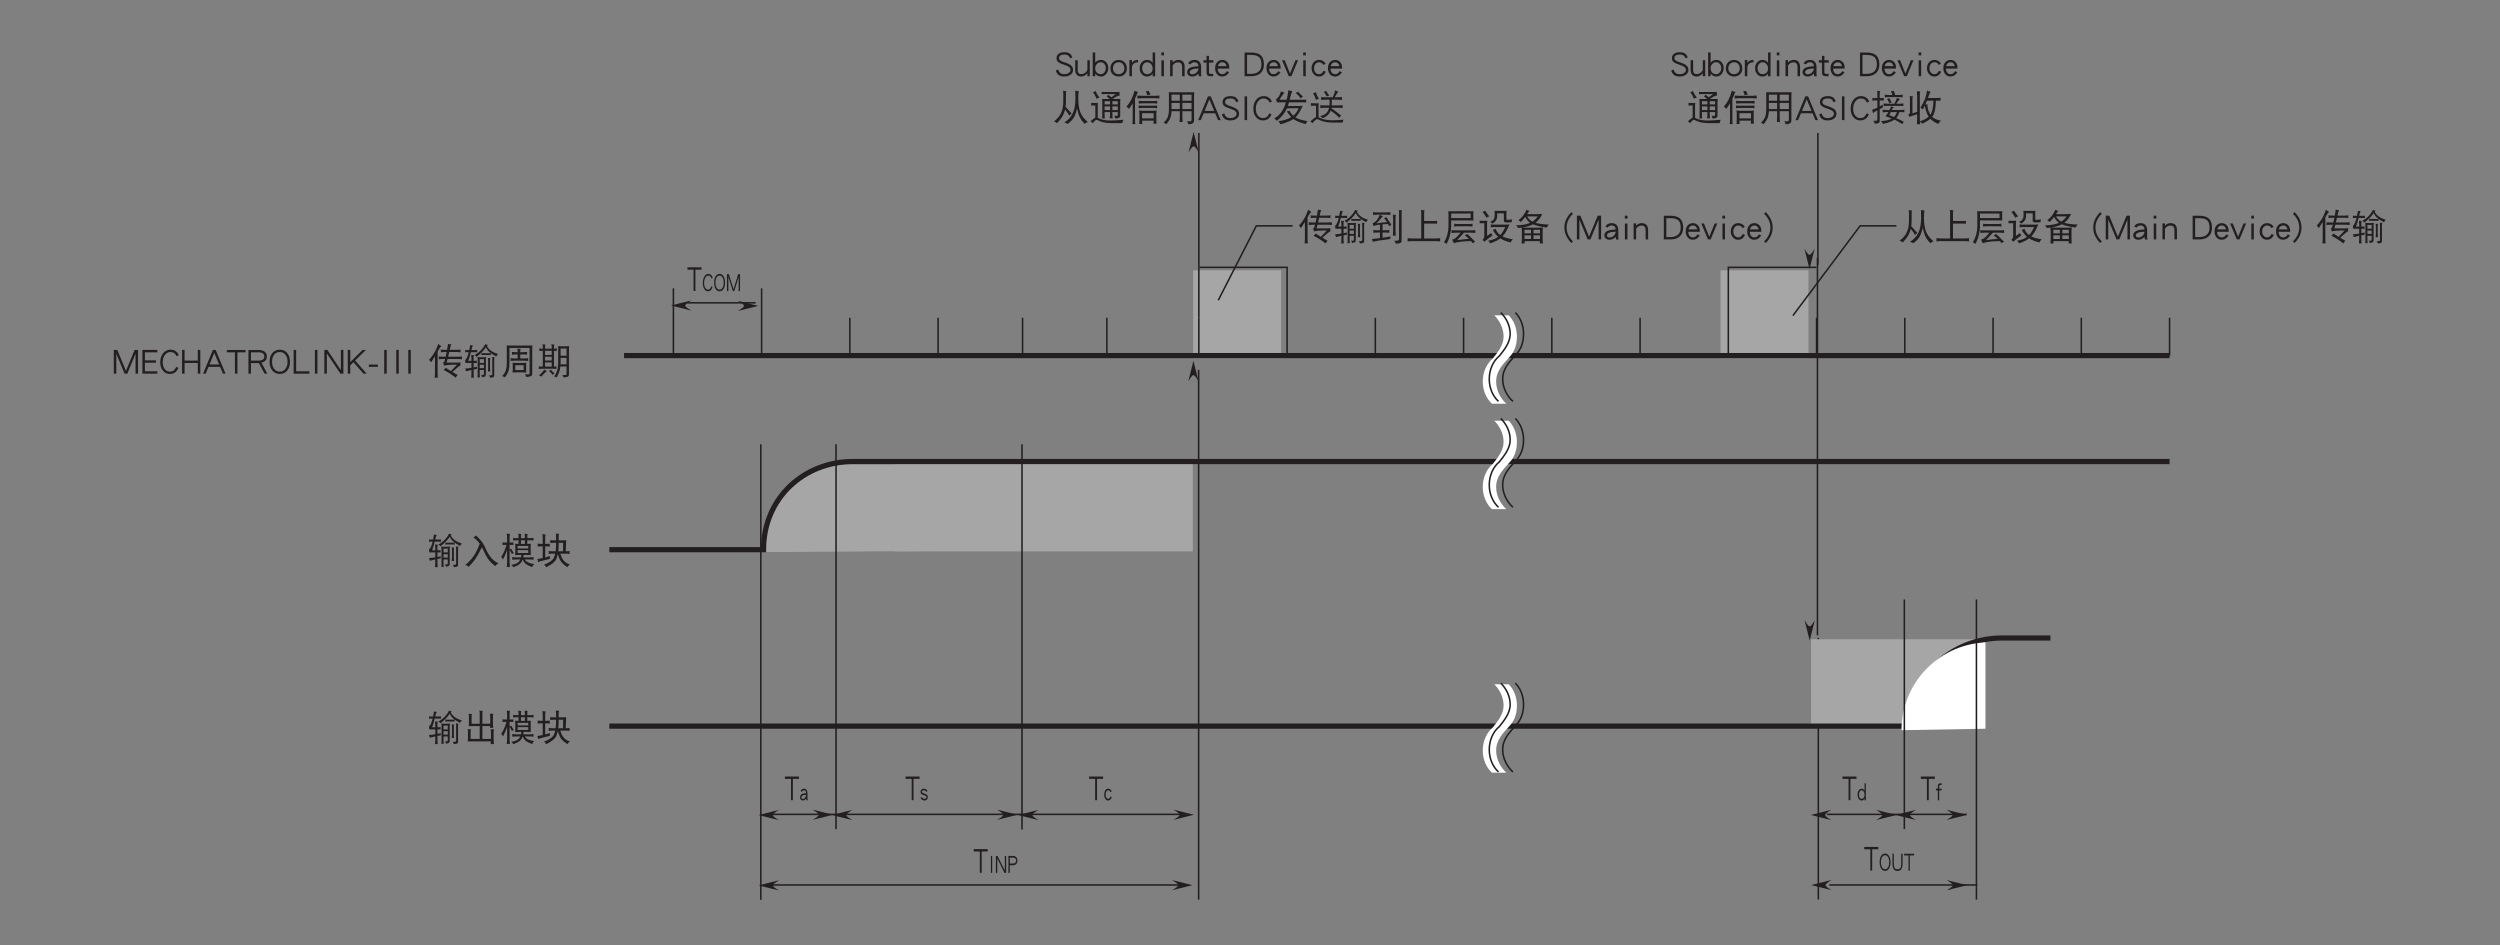 <?xml version="1.0" encoding="UTF-8"?>
<svg xmlns="http://www.w3.org/2000/svg" xmlns:xlink="http://www.w3.org/1999/xlink" width="481.89pt" height="182.2pt" viewBox="0 0 481.89 182.2" version="1.2">
<rect x="0" y="0" width="481.89" height="182.2" fill="#808080" stroke="none"/>
<defs>
<g>
<symbol overflow="visible" id="glyph0-0">
<path style="stroke:none;" d=""/>
</symbol>
<symbol overflow="visible" id="glyph0-1">
<path style="stroke:none;" d="M 2.812 -4.172 L 2.812 -4.625 L 0.109 -4.625 L 0.109 -4.172 L 1.281 -4.172 L 1.281 -0.062 L 1.641 -0.062 L 1.641 -4.172 Z M 2.812 -4.172 "/>
</symbol>
<symbol overflow="visible" id="glyph1-0">
<path style="stroke:none;" d=""/>
</symbol>
<symbol overflow="visible" id="glyph1-1">
<path style="stroke:none;" d="M 0.75 -0.047 L 0.75 -3.312 L 0.5 -3.312 L 0.5 -0.047 Z M 0.75 -0.047 "/>
</symbol>
<symbol overflow="visible" id="glyph1-2">
<path style="stroke:none;" d="M 2.203 -0.047 L 2.203 -3.312 L 1.938 -3.312 L 1.938 -0.531 L 0.531 -3.312 L 0.219 -3.312 L 0.219 -0.047 L 0.484 -0.047 L 0.484 -2.828 L 1.875 -0.047 Z M 2.203 -0.047 "/>
</symbol>
<symbol overflow="visible" id="glyph1-3">
<path style="stroke:none;" d="M 1.953 -2.406 C 1.953 -2.688 1.875 -2.906 1.719 -3.078 C 1.562 -3.234 1.359 -3.312 1.109 -3.312 L 0.219 -3.312 L 0.219 -0.047 L 0.484 -0.047 L 0.484 -1.516 L 1.109 -1.516 C 1.359 -1.516 1.562 -1.594 1.719 -1.75 C 1.875 -1.906 1.953 -2.125 1.953 -2.406 Z M 1.703 -2.406 C 1.703 -2.234 1.641 -2.109 1.562 -2.016 C 1.453 -1.906 1.297 -1.844 1.109 -1.844 L 0.484 -1.844 L 0.484 -2.984 L 1.109 -2.984 C 1.5 -2.984 1.703 -2.781 1.703 -2.406 Z M 1.703 -2.406 "/>
</symbol>
<symbol overflow="visible" id="glyph1-4">
<path style="stroke:none;" d="M 1.484 -0.656 C 1.484 -0.859 1.406 -1.016 1.25 -1.141 C 1.203 -1.172 1.047 -1.234 0.797 -1.344 C 0.672 -1.406 0.578 -1.453 0.516 -1.469 C 0.406 -1.531 0.344 -1.594 0.344 -1.656 C 0.344 -1.859 0.469 -1.969 0.703 -1.969 C 0.922 -1.969 1.078 -1.875 1.188 -1.688 L 1.422 -1.828 C 1.266 -2.141 1.031 -2.281 0.703 -2.281 C 0.547 -2.281 0.406 -2.25 0.297 -2.156 C 0.156 -2.047 0.078 -1.875 0.078 -1.656 C 0.078 -1.469 0.156 -1.328 0.281 -1.234 C 0.375 -1.156 0.516 -1.094 0.719 -1.031 C 1.062 -0.922 1.234 -0.797 1.234 -0.656 C 1.234 -0.578 1.203 -0.516 1.141 -0.453 C 1.062 -0.375 0.953 -0.328 0.828 -0.328 C 0.594 -0.328 0.438 -0.438 0.328 -0.672 L 0.078 -0.531 C 0.25 -0.172 0.5 0 0.828 0 C 1.016 0 1.172 -0.062 1.297 -0.188 C 1.422 -0.312 1.484 -0.469 1.484 -0.656 Z M 1.484 -0.656 "/>
</symbol>
<symbol overflow="visible" id="glyph1-5">
<path style="stroke:none;" d="M 1.578 -0.656 L 1.344 -0.797 C 1.234 -0.484 1.078 -0.328 0.875 -0.328 C 0.734 -0.328 0.625 -0.391 0.531 -0.531 C 0.422 -0.688 0.375 -0.891 0.375 -1.141 C 0.375 -1.406 0.422 -1.609 0.531 -1.75 C 0.625 -1.891 0.734 -1.969 0.875 -1.969 C 1.078 -1.969 1.234 -1.844 1.328 -1.609 L 1.562 -1.75 C 1.406 -2.109 1.188 -2.281 0.875 -2.281 C 0.656 -2.281 0.469 -2.188 0.328 -1.984 C 0.188 -1.766 0.109 -1.484 0.109 -1.141 C 0.109 -0.812 0.188 -0.531 0.328 -0.328 C 0.484 -0.109 0.656 0 0.875 0 C 1.188 0 1.422 -0.219 1.578 -0.656 Z M 1.578 -0.656 "/>
</symbol>
<symbol overflow="visible" id="glyph1-6">
<path style="stroke:none;" d="M 1.594 -0.031 C 1.562 -0.125 1.547 -0.234 1.547 -0.359 L 1.547 -1.344 C 1.547 -1.641 1.484 -1.859 1.375 -2.031 C 1.266 -2.203 1.094 -2.281 0.859 -2.281 C 0.562 -2.281 0.344 -2.141 0.203 -1.828 L 0.469 -1.672 C 0.547 -1.859 0.688 -1.969 0.859 -1.969 C 1.125 -1.969 1.266 -1.781 1.281 -1.422 C 0.875 -1.406 0.578 -1.328 0.391 -1.203 C 0.203 -1.062 0.109 -0.859 0.109 -0.578 C 0.109 -0.406 0.172 -0.266 0.266 -0.156 C 0.375 -0.047 0.5 0 0.641 0 C 0.891 0 1.109 -0.141 1.281 -0.406 L 1.281 -0.359 C 1.281 -0.281 1.297 -0.172 1.328 -0.031 Z M 1.281 -1.094 C 1.266 -0.875 1.188 -0.688 1.062 -0.531 C 0.953 -0.391 0.812 -0.312 0.641 -0.312 C 0.562 -0.312 0.484 -0.344 0.438 -0.406 C 0.391 -0.453 0.375 -0.516 0.375 -0.578 C 0.375 -0.922 0.672 -1.094 1.281 -1.094 Z M 1.281 -1.094 "/>
</symbol>
<symbol overflow="visible" id="glyph1-7">
<path style="stroke:none;" d="M 2.266 -1.688 C 2.266 -2.156 2.172 -2.562 1.984 -2.859 C 1.797 -3.188 1.531 -3.359 1.203 -3.359 C 0.875 -3.359 0.609 -3.188 0.422 -2.859 C 0.234 -2.562 0.156 -2.156 0.156 -1.688 C 0.156 -1.203 0.234 -0.812 0.422 -0.5 C 0.609 -0.172 0.875 0 1.203 0 C 1.531 0 1.797 -0.172 1.984 -0.5 C 2.172 -0.812 2.266 -1.203 2.266 -1.688 Z M 2 -1.688 C 2 -1.281 1.938 -0.953 1.781 -0.703 C 1.641 -0.453 1.438 -0.328 1.203 -0.328 C 0.969 -0.328 0.766 -0.453 0.625 -0.703 C 0.484 -0.953 0.406 -1.281 0.406 -1.688 C 0.406 -2.094 0.484 -2.406 0.625 -2.656 C 0.766 -2.906 0.969 -3.031 1.203 -3.031 C 1.438 -3.031 1.641 -2.906 1.781 -2.656 C 1.938 -2.406 2 -2.094 2 -1.688 Z M 2 -1.688 "/>
</symbol>
<symbol overflow="visible" id="glyph1-8">
<path style="stroke:none;" d="M 2.172 -1.391 L 2.172 -3.312 L 1.906 -3.312 L 1.906 -1.391 C 1.906 -0.984 1.844 -0.703 1.734 -0.547 C 1.625 -0.391 1.438 -0.328 1.188 -0.328 C 0.938 -0.328 0.766 -0.391 0.656 -0.547 C 0.547 -0.703 0.484 -0.984 0.484 -1.391 L 0.484 -3.312 L 0.219 -3.312 L 0.219 -1.391 C 0.219 -0.891 0.312 -0.531 0.484 -0.312 C 0.625 -0.094 0.875 0 1.188 0 C 1.516 0 1.75 -0.094 1.906 -0.312 C 2.078 -0.531 2.172 -0.891 2.172 -1.391 Z M 2.172 -1.391 "/>
</symbol>
<symbol overflow="visible" id="glyph1-9">
<path style="stroke:none;" d="M 2.016 -2.984 L 2.016 -3.312 L 0.078 -3.312 L 0.078 -2.984 L 0.922 -2.984 L 0.922 -0.047 L 1.172 -0.047 L 1.172 -2.984 Z M 2.016 -2.984 "/>
</symbol>
<symbol overflow="visible" id="glyph1-10">
<path style="stroke:none;" d="M 1.203 -1.953 L 1.203 -2.281 L 0.734 -2.281 L 0.734 -2.688 C 0.734 -2.797 0.75 -2.875 0.781 -2.922 C 0.812 -2.969 0.875 -2.984 0.969 -2.984 L 1.203 -2.984 L 1.203 -3.312 L 0.906 -3.312 C 0.609 -3.312 0.469 -3.109 0.469 -2.719 L 0.469 -2.281 L 0.109 -2.281 L 0.109 -1.953 L 0.469 -1.953 L 0.469 -0.047 L 0.734 -0.047 L 0.734 -1.953 Z M 1.203 -1.953 "/>
</symbol>
<symbol overflow="visible" id="glyph1-11">
<path style="stroke:none;" d="M 1.703 -0.031 L 1.703 -3.312 L 1.453 -3.312 L 1.453 -1.891 C 1.312 -2.156 1.125 -2.281 0.875 -2.281 C 0.641 -2.281 0.469 -2.172 0.328 -1.953 C 0.172 -1.734 0.109 -1.469 0.109 -1.156 C 0.109 -0.797 0.188 -0.516 0.344 -0.297 C 0.484 -0.094 0.656 0 0.844 0 C 1.125 0 1.328 -0.125 1.453 -0.406 L 1.453 -0.031 Z M 1.453 -1.109 C 1.453 -0.844 1.391 -0.656 1.281 -0.516 C 1.172 -0.391 1.031 -0.328 0.875 -0.328 C 0.734 -0.328 0.609 -0.391 0.516 -0.531 C 0.422 -0.688 0.375 -0.891 0.375 -1.156 C 0.375 -1.375 0.422 -1.562 0.516 -1.734 C 0.609 -1.891 0.734 -1.969 0.891 -1.969 C 1.047 -1.969 1.188 -1.875 1.297 -1.719 C 1.391 -1.547 1.453 -1.344 1.453 -1.109 Z M 1.453 -1.109 "/>
</symbol>
<symbol overflow="visible" id="glyph1-12">
<path style="stroke:none;" d="M 2.062 -2.594 C 1.922 -3.094 1.625 -3.359 1.203 -3.359 C 0.906 -3.359 0.656 -3.188 0.453 -2.859 C 0.25 -2.516 0.156 -2.109 0.156 -1.609 C 0.156 -1.125 0.25 -0.734 0.438 -0.438 C 0.625 -0.141 0.859 0 1.141 0 C 1.562 0 1.859 -0.281 2.031 -0.844 L 1.797 -0.969 C 1.734 -0.75 1.641 -0.594 1.547 -0.5 C 1.438 -0.375 1.312 -0.328 1.141 -0.328 C 0.938 -0.328 0.781 -0.422 0.641 -0.641 C 0.484 -0.875 0.406 -1.203 0.406 -1.609 C 0.406 -2.031 0.484 -2.375 0.656 -2.656 C 0.812 -2.906 0.984 -3.031 1.203 -3.031 C 1.5 -3.031 1.719 -2.844 1.828 -2.469 Z M 2.062 -2.594 "/>
</symbol>
<symbol overflow="visible" id="glyph1-13">
<path style="stroke:none;" d="M 2.734 -0.047 L 2.734 -3.312 L 2.375 -3.312 L 1.484 -0.422 L 0.578 -3.312 L 0.219 -3.312 L 0.219 -0.047 L 0.484 -0.047 L 0.484 -2.781 L 1.344 -0.047 L 1.625 -0.047 L 2.469 -2.781 L 2.469 -0.047 Z M 2.734 -0.047 "/>
</symbol>
<symbol overflow="visible" id="glyph2-0">
<path style="stroke:none;" d=""/>
</symbol>
<symbol overflow="visible" id="glyph2-1">
<path style="stroke:none;" d="M 0.266 -4.641 C 0.281 -4.562 0.297 -4.484 0.297 -4.422 C 0.297 -4.328 0.281 -4.25 0.266 -4.172 C 0.375 -4.188 0.469 -4.203 0.578 -4.203 L 0.969 -4.203 C 0.922 -4 0.875 -3.844 0.828 -3.703 C 0.734 -3.391 0.641 -3.172 0.547 -3.031 C 0.453 -2.875 0.375 -2.766 0.266 -2.672 C 0.297 -2.5 0.328 -2.312 0.344 -2.109 C 0.516 -2.125 0.656 -2.125 0.781 -2.125 L 1.484 -2.125 L 1.484 -1.188 C 1.109 -1.109 0.703 -1.078 0.266 -1.047 C 0.344 -0.875 0.406 -0.703 0.438 -0.516 C 0.781 -0.609 1.125 -0.703 1.484 -0.781 L 1.484 -0.062 C 1.484 0.203 1.469 0.453 1.438 0.719 C 1.516 0.703 1.609 0.703 1.688 0.703 C 1.766 0.703 1.859 0.703 1.953 0.719 C 1.922 0.453 1.906 0.203 1.906 -0.062 L 1.906 -0.859 C 2.109 -0.906 2.328 -0.953 2.562 -0.984 C 2.531 -1.062 2.531 -1.141 2.531 -1.203 C 2.531 -1.281 2.531 -1.344 2.562 -1.422 C 2.344 -1.359 2.125 -1.297 1.906 -1.266 L 1.906 -2.125 C 2.094 -2.125 2.297 -2.125 2.531 -2.109 C 2.516 -2.188 2.5 -2.25 2.5 -2.328 C 2.5 -2.406 2.516 -2.484 2.531 -2.562 C 2.297 -2.547 2.094 -2.531 1.906 -2.531 L 1.906 -3.219 C 1.906 -3.391 1.938 -3.516 1.984 -3.625 C 1.766 -3.625 1.594 -3.641 1.438 -3.656 C 1.469 -3.422 1.484 -3.203 1.484 -2.969 L 1.484 -2.531 L 0.875 -2.531 C 1.031 -2.938 1.219 -3.5 1.375 -4.203 L 2.312 -4.203 C 2.406 -4.203 2.516 -4.188 2.609 -4.172 C 2.594 -4.25 2.578 -4.328 2.578 -4.422 C 2.578 -4.484 2.594 -4.562 2.609 -4.641 C 2.516 -4.609 2.406 -4.609 2.312 -4.609 L 1.484 -4.609 C 1.484 -4.641 1.5 -4.703 1.516 -4.766 C 1.594 -5.109 1.672 -5.344 1.797 -5.484 C 1.578 -5.5 1.406 -5.547 1.25 -5.594 C 1.172 -5.219 1.109 -4.906 1.062 -4.609 L 0.578 -4.609 C 0.469 -4.609 0.375 -4.609 0.266 -4.641 Z M 4.125 -5.75 C 3.953 -5.344 3.688 -4.969 3.359 -4.625 C 3.016 -4.25 2.594 -3.922 2.094 -3.656 C 2.266 -3.547 2.391 -3.422 2.469 -3.297 C 3.219 -3.859 3.812 -4.453 4.266 -5.125 C 4.453 -4.766 4.688 -4.453 4.969 -4.219 C 5.031 -4.156 5.094 -4.094 5.203 -4.031 C 5.109 -4.016 5.031 -4 4.953 -4 L 3.672 -4 C 3.578 -4 3.484 -4.016 3.406 -4.031 C 3.422 -3.969 3.422 -3.906 3.422 -3.844 C 3.422 -3.766 3.422 -3.703 3.406 -3.625 C 3.484 -3.641 3.578 -3.656 3.672 -3.656 L 4.953 -3.656 C 5.031 -3.656 5.125 -3.641 5.219 -3.625 C 5.203 -3.703 5.203 -3.766 5.203 -3.844 C 5.203 -3.906 5.203 -3.953 5.219 -4.016 C 5.484 -3.812 5.844 -3.594 6.281 -3.375 C 6.359 -3.562 6.469 -3.719 6.609 -3.844 C 6.016 -4.031 5.562 -4.25 5.25 -4.484 C 4.938 -4.719 4.672 -5.016 4.469 -5.375 C 4.531 -5.453 4.594 -5.531 4.672 -5.594 C 4.484 -5.609 4.297 -5.672 4.125 -5.75 Z M 2.641 -3.281 C 2.672 -3.125 2.688 -2.969 2.688 -2.812 L 2.688 0.266 C 2.688 0.391 2.672 0.531 2.641 0.672 C 2.719 0.656 2.797 0.641 2.891 0.641 C 2.969 0.641 3.047 0.656 3.125 0.672 C 3.094 0.531 3.078 0.391 3.078 0.266 L 3.078 -0.766 L 3.891 -0.766 L 3.891 -0.031 C 3.891 0.047 3.875 0.109 3.859 0.125 C 3.812 0.156 3.75 0.188 3.672 0.188 C 3.625 0.188 3.516 0.172 3.344 0.156 C 3.438 0.281 3.5 0.438 3.531 0.625 C 3.859 0.594 4.062 0.531 4.156 0.422 C 4.234 0.359 4.266 0.234 4.266 0.047 L 4.266 -2.812 C 4.266 -2.969 4.281 -3.125 4.328 -3.281 C 4.125 -3.234 3.938 -3.219 3.75 -3.219 L 3.156 -3.219 C 2.984 -3.219 2.812 -3.234 2.641 -3.281 Z M 3.078 -1.125 L 3.078 -1.781 L 3.891 -1.781 L 3.891 -1.125 Z M 3.078 -2.125 L 3.078 -2.859 L 3.891 -2.859 L 3.891 -2.125 Z M 4.641 -3.094 C 4.688 -2.891 4.703 -2.688 4.703 -2.484 L 4.703 -1.156 C 4.703 -0.922 4.688 -0.703 4.641 -0.469 C 4.719 -0.484 4.797 -0.5 4.875 -0.5 C 4.953 -0.5 5.031 -0.484 5.109 -0.469 C 5.078 -0.703 5.062 -0.922 5.062 -1.156 L 5.062 -2.703 C 5.062 -2.844 5.094 -2.969 5.141 -3.062 C 4.953 -3.062 4.781 -3.062 4.641 -3.094 Z M 5.469 -3.281 C 5.484 -3.156 5.5 -3.031 5.5 -2.922 L 5.5 0.047 C 5.5 0.188 5.391 0.266 5.172 0.266 L 4.844 0.266 C 4.953 0.375 5.016 0.516 5.062 0.703 C 5.328 0.703 5.531 0.672 5.672 0.625 C 5.812 0.562 5.875 0.453 5.875 0.266 L 5.875 -2.859 C 5.875 -3 5.906 -3.141 5.953 -3.25 C 5.781 -3.25 5.625 -3.25 5.469 -3.281 Z M 5.469 -3.281 "/>
</symbol>
<symbol overflow="visible" id="glyph2-2">
<path style="stroke:none;" d="M 3.078 -3.812 C 2.703 -2.797 2.328 -2 1.906 -1.422 C 1.438 -0.766 0.906 -0.188 0.297 0.297 C 0.578 0.391 0.812 0.5 0.969 0.641 C 1.422 0.188 1.844 -0.328 2.234 -0.859 C 2.594 -1.375 2.938 -1.969 3.25 -2.656 C 3.344 -2.828 3.422 -2.984 3.516 -3.109 C 3.656 -2.859 3.781 -2.609 3.891 -2.344 C 4.109 -1.844 4.344 -1.391 4.594 -1 C 5 -0.406 5.5 0.094 6.062 0.516 C 6.188 0.328 6.391 0.141 6.688 -0.031 C 6.141 -0.297 5.703 -0.609 5.375 -0.984 C 5 -1.406 4.656 -1.938 4.344 -2.609 C 4.078 -3.234 3.828 -3.719 3.578 -4.062 C 3.281 -4.484 2.859 -4.938 2.359 -5.406 C 2.219 -5.234 2.047 -5.109 1.844 -5.016 C 2.281 -4.734 2.672 -4.375 3.016 -3.891 C 3.031 -3.875 3.047 -3.844 3.078 -3.812 Z M 3.078 -3.812 "/>
</symbol>
<symbol overflow="visible" id="glyph2-3">
<path style="stroke:none;" d="M 0.484 -4.062 C 0.5 -3.984 0.516 -3.906 0.516 -3.812 C 0.516 -3.719 0.5 -3.625 0.484 -3.547 C 0.594 -3.562 0.703 -3.578 0.812 -3.578 L 1.266 -3.578 C 1.156 -3.172 1.031 -2.797 0.891 -2.469 C 0.719 -2.016 0.5 -1.609 0.25 -1.266 C 0.391 -1.125 0.516 -0.953 0.594 -0.75 C 0.906 -1.312 1.156 -1.922 1.391 -2.594 L 1.391 -0.25 C 1.391 0.062 1.359 0.375 1.328 0.703 C 1.422 0.688 1.531 0.672 1.625 0.672 C 1.734 0.672 1.828 0.688 1.938 0.703 C 1.891 0.375 1.875 0.062 1.875 -0.25 L 1.875 -2.594 C 2.031 -2.359 2.188 -2.094 2.312 -1.812 C 2.422 -1.906 2.547 -1.969 2.688 -2 C 2.484 -2.281 2.328 -2.562 2.203 -2.844 C 2.109 -2.766 2 -2.719 1.875 -2.688 L 1.875 -3.578 L 2.281 -3.578 C 2.391 -3.578 2.5 -3.562 2.609 -3.547 C 2.594 -3.625 2.578 -3.719 2.578 -3.812 C 2.578 -3.906 2.594 -3.984 2.609 -4.062 C 2.5 -4.047 2.391 -4.031 2.281 -4.031 L 1.875 -4.031 L 1.875 -5.203 C 1.875 -5.406 1.906 -5.562 1.953 -5.703 C 1.703 -5.703 1.5 -5.703 1.328 -5.719 C 1.359 -5.453 1.391 -5.172 1.391 -4.906 L 1.391 -4.031 L 0.812 -4.031 C 0.703 -4.031 0.594 -4.047 0.484 -4.062 Z M 2.531 -4.938 C 2.547 -4.844 2.562 -4.75 2.562 -4.656 C 2.562 -4.578 2.547 -4.5 2.531 -4.422 C 2.766 -4.453 3 -4.469 3.234 -4.469 L 3.594 -4.469 L 3.594 -3.766 C 3.359 -3.766 3.156 -3.781 2.938 -3.797 C 2.938 -3.656 2.938 -3.516 2.969 -3.375 L 2.969 -2.109 C 2.969 -1.938 2.953 -1.781 2.938 -1.609 C 3.203 -1.625 3.469 -1.641 3.734 -1.641 L 4.141 -1.641 C 4.125 -1.469 4.094 -1.312 4.062 -1.172 L 3.078 -1.172 C 2.844 -1.172 2.594 -1.188 2.359 -1.234 C 2.375 -1.141 2.391 -1.047 2.391 -0.969 C 2.391 -0.875 2.375 -0.797 2.359 -0.719 C 2.594 -0.75 2.844 -0.766 3.078 -0.766 L 3.922 -0.766 C 3.844 -0.578 3.75 -0.438 3.641 -0.328 C 3.359 -0.016 2.875 0.172 2.172 0.266 C 2.359 0.391 2.484 0.547 2.578 0.719 C 3.312 0.484 3.812 0.188 4.078 -0.156 C 4.188 -0.312 4.297 -0.516 4.391 -0.75 C 4.562 -0.344 4.781 -0.062 5.047 0.125 C 5.312 0.328 5.703 0.516 6.234 0.703 C 6.297 0.469 6.422 0.281 6.609 0.125 C 6.094 0.047 5.703 -0.062 5.469 -0.188 C 5.203 -0.297 4.969 -0.5 4.781 -0.766 L 5.797 -0.766 C 6.031 -0.766 6.266 -0.75 6.5 -0.719 C 6.484 -0.797 6.469 -0.875 6.469 -0.969 C 6.469 -1.047 6.484 -1.141 6.5 -1.234 C 6.266 -1.188 6.031 -1.172 5.797 -1.172 L 4.516 -1.172 C 4.531 -1.312 4.562 -1.469 4.578 -1.641 L 5.172 -1.641 C 5.422 -1.641 5.688 -1.625 5.953 -1.609 C 5.938 -1.781 5.938 -1.938 5.938 -2.109 L 5.938 -3.375 C 5.938 -3.516 5.938 -3.656 5.953 -3.797 C 5.734 -3.781 5.5 -3.766 5.281 -3.766 L 5.281 -4.469 L 5.797 -4.469 C 6.031 -4.469 6.266 -4.453 6.5 -4.422 C 6.484 -4.5 6.469 -4.578 6.469 -4.656 C 6.469 -4.75 6.484 -4.844 6.5 -4.938 C 6.266 -4.891 6.031 -4.875 5.797 -4.875 L 5.281 -4.875 L 5.281 -5.234 C 5.281 -5.422 5.297 -5.562 5.359 -5.672 C 5.125 -5.672 4.922 -5.703 4.766 -5.75 C 4.797 -5.578 4.812 -5.406 4.812 -5.234 L 4.812 -4.875 L 4.062 -4.875 L 4.062 -5.234 C 4.062 -5.422 4.078 -5.562 4.125 -5.672 C 3.891 -5.672 3.703 -5.703 3.531 -5.75 C 3.562 -5.578 3.594 -5.406 3.594 -5.234 L 3.594 -4.875 L 3.234 -4.875 C 3 -4.875 2.766 -4.891 2.531 -4.938 Z M 4.062 -3.766 L 4.062 -4.469 L 4.812 -4.469 L 4.812 -3.766 Z M 5.469 -2.016 L 3.422 -2.016 L 3.422 -2.562 L 5.469 -2.562 Z M 3.422 -2.891 L 3.422 -3.375 L 5.469 -3.375 L 5.469 -2.891 Z M 3.422 -2.891 "/>
</symbol>
<symbol overflow="visible" id="glyph2-4">
<path style="stroke:none;" d="M 0.297 -3.812 C 0.312 -3.719 0.328 -3.609 0.328 -3.516 C 0.328 -3.422 0.312 -3.328 0.297 -3.25 C 0.562 -3.281 0.828 -3.297 1.094 -3.297 L 1.281 -3.297 L 1.281 -1.031 C 0.953 -0.969 0.609 -0.906 0.25 -0.844 C 0.344 -0.625 0.391 -0.422 0.406 -0.25 C 0.734 -0.406 1.484 -0.609 2.656 -0.875 C 2.656 -0.969 2.672 -1.156 2.688 -1.422 C 2.391 -1.328 2.094 -1.234 1.766 -1.156 L 1.766 -3.297 L 1.875 -3.297 C 2.141 -3.297 2.391 -3.281 2.656 -3.25 C 2.641 -3.328 2.641 -3.422 2.641 -3.516 C 2.641 -3.609 2.641 -3.719 2.656 -3.812 C 2.391 -3.781 2.141 -3.766 1.875 -3.766 L 1.766 -3.766 L 1.766 -5.125 C 1.766 -5.312 1.797 -5.469 1.844 -5.594 C 1.609 -5.594 1.391 -5.609 1.219 -5.672 C 1.25 -5.484 1.281 -5.297 1.281 -5.125 L 1.281 -3.766 L 1.094 -3.766 C 0.828 -3.766 0.562 -3.781 0.297 -3.812 Z M 2.719 -4.5 C 2.734 -4.406 2.75 -4.312 2.75 -4.234 C 2.75 -4.125 2.734 -4.031 2.719 -3.938 C 2.953 -3.953 3.188 -3.984 3.422 -3.984 L 3.859 -3.984 L 3.859 -3.797 C 3.859 -3.234 3.828 -2.766 3.781 -2.344 L 3.203 -2.344 C 2.938 -2.344 2.688 -2.359 2.422 -2.406 C 2.438 -2.297 2.453 -2.203 2.453 -2.109 C 2.453 -2 2.438 -1.922 2.422 -1.828 C 2.688 -1.875 2.938 -1.891 3.203 -1.891 L 3.688 -1.891 C 3.625 -1.578 3.547 -1.328 3.438 -1.109 C 3.203 -0.609 2.578 -0.156 1.547 0.234 C 1.703 0.359 1.844 0.516 1.953 0.719 C 3 0.219 3.625 -0.281 3.875 -0.797 C 4 -1.062 4.109 -1.391 4.188 -1.812 C 4.344 -1.297 4.5 -0.906 4.641 -0.625 C 4.891 -0.172 5.344 0.281 6.047 0.719 C 6.188 0.469 6.359 0.297 6.531 0.188 C 5.969 0.047 5.547 -0.25 5.219 -0.703 C 5 -0.969 4.828 -1.375 4.672 -1.891 L 5.688 -1.891 C 5.953 -1.891 6.203 -1.875 6.469 -1.828 C 6.453 -1.922 6.453 -2 6.453 -2.109 C 6.453 -2.203 6.453 -2.297 6.469 -2.406 C 6.234 -2.359 5.984 -2.344 5.719 -2.344 L 5.797 -4.125 C 5.797 -4.266 5.812 -4.375 5.812 -4.469 C 5.562 -4.453 5.312 -4.453 5.062 -4.453 L 4.359 -4.453 L 4.359 -5.281 C 4.359 -5.422 4.391 -5.547 4.453 -5.703 C 4.234 -5.703 4.016 -5.719 3.812 -5.75 C 3.844 -5.625 3.859 -5.469 3.859 -5.281 L 3.859 -4.453 L 3.422 -4.453 C 3.188 -4.453 2.953 -4.453 2.719 -4.5 Z M 4.359 -3.984 L 5.219 -3.984 L 5.203 -2.344 L 4.281 -2.344 C 4.328 -2.766 4.359 -3.25 4.359 -3.797 Z M 4.359 -3.984 "/>
</symbol>
<symbol overflow="visible" id="glyph2-5">
<path style="stroke:none;" d="M 0.953 -5.125 C 0.984 -4.984 1 -4.844 1 -4.719 L 1 -3.188 C 1 -3.031 0.984 -2.891 0.953 -2.734 C 1.156 -2.75 1.359 -2.766 1.578 -2.766 L 3.078 -2.766 L 3.078 -0.281 L 1.328 -0.281 L 1.328 -1.828 C 1.328 -1.938 1.359 -2.047 1.422 -2.125 C 1.172 -2.141 0.953 -2.156 0.766 -2.188 C 0.797 -2.047 0.812 -1.906 0.812 -1.781 L 0.812 -0.25 C 0.812 -0.094 0.797 0.062 0.766 0.203 C 0.969 0.188 1.172 0.188 1.391 0.188 L 5.234 0.188 C 5.219 0.359 5.219 0.547 5.203 0.719 C 5.297 0.703 5.391 0.703 5.5 0.703 C 5.609 0.703 5.703 0.703 5.812 0.719 C 5.781 0.391 5.766 0.062 5.766 -0.281 L 5.766 -1.609 C 5.766 -1.828 5.797 -2 5.844 -2.125 C 5.594 -2.125 5.375 -2.141 5.203 -2.156 C 5.219 -1.875 5.25 -1.578 5.25 -1.297 L 5.25 -0.281 L 3.594 -0.281 L 3.594 -2.766 L 5.094 -2.766 C 5.078 -2.641 5.078 -2.516 5.062 -2.406 C 5.156 -2.422 5.266 -2.438 5.359 -2.438 C 5.469 -2.438 5.578 -2.422 5.688 -2.406 C 5.641 -2.734 5.625 -3.078 5.625 -3.406 L 5.625 -4.609 C 5.625 -4.812 5.656 -4.984 5.719 -5.125 C 5.453 -5.125 5.234 -5.125 5.062 -5.156 C 5.094 -4.859 5.109 -4.578 5.109 -4.281 L 5.109 -3.406 C 5.109 -3.344 5.109 -3.281 5.109 -3.219 L 3.594 -3.219 L 3.594 -5.203 C 3.594 -5.406 3.609 -5.547 3.672 -5.672 C 3.422 -5.672 3.203 -5.703 3.016 -5.781 C 3.047 -5.578 3.078 -5.391 3.078 -5.203 L 3.078 -3.219 L 1.516 -3.219 L 1.516 -4.781 C 1.516 -4.891 1.547 -4.984 1.609 -5.078 C 1.359 -5.078 1.141 -5.094 0.953 -5.125 Z M 0.953 -5.125 "/>
</symbol>
<symbol overflow="visible" id="glyph2-6">
<path style="stroke:none;" d="M 5.094 -0.062 L 5.094 -4.641 L 4.438 -4.641 L 2.766 -0.594 L 1.094 -4.641 L 0.422 -4.641 L 0.422 -0.062 L 0.906 -0.062 L 0.906 -3.891 L 2.5 -0.062 L 3.031 -0.062 L 4.609 -3.891 L 4.609 -0.062 Z M 5.094 -0.062 "/>
</symbol>
<symbol overflow="visible" id="glyph2-7">
<path style="stroke:none;" d="M 3.297 -0.062 L 3.297 -0.516 L 0.906 -0.516 L 0.906 -2.172 L 3.031 -2.172 L 3.031 -2.625 L 0.906 -2.625 L 0.906 -4.172 L 3.297 -4.172 L 3.297 -4.641 L 0.422 -4.641 L 0.422 -0.062 Z M 3.297 -0.062 "/>
</symbol>
<symbol overflow="visible" id="glyph2-8">
<path style="stroke:none;" d="M 3.859 -3.609 C 3.578 -4.328 3.031 -4.688 2.234 -4.688 C 1.688 -4.688 1.219 -4.453 0.844 -4 C 0.469 -3.531 0.281 -2.953 0.281 -2.266 C 0.281 -1.578 0.453 -1.031 0.828 -0.609 C 1.172 -0.203 1.609 0 2.125 0 C 2.906 0 3.469 -0.391 3.797 -1.188 L 3.359 -1.359 C 3.219 -1.047 3.078 -0.828 2.906 -0.688 C 2.703 -0.531 2.438 -0.453 2.125 -0.453 C 1.766 -0.453 1.453 -0.594 1.188 -0.906 C 0.906 -1.234 0.766 -1.688 0.766 -2.266 C 0.766 -2.844 0.906 -3.328 1.219 -3.703 C 1.5 -4.062 1.844 -4.234 2.234 -4.234 C 2.812 -4.234 3.203 -3.969 3.406 -3.453 Z M 3.859 -3.609 "/>
</symbol>
<symbol overflow="visible" id="glyph2-9">
<path style="stroke:none;" d="M 3.938 -0.062 L 3.938 -4.641 L 3.453 -4.641 L 3.453 -2.578 L 0.906 -2.578 L 0.906 -4.641 L 0.422 -4.641 L 0.422 -0.062 L 0.906 -0.062 L 0.906 -2.125 L 3.453 -2.125 L 3.453 -0.062 Z M 3.938 -0.062 "/>
</symbol>
<symbol overflow="visible" id="glyph2-10">
<path style="stroke:none;" d="M 4.438 -0.062 L 2.531 -4.641 L 2 -4.641 L 0.109 -0.062 L 0.609 -0.062 L 1.156 -1.375 L 3.391 -1.375 L 3.938 -0.062 Z M 3.203 -1.828 L 1.344 -1.828 L 2.266 -4.062 Z M 3.203 -1.828 "/>
</symbol>
<symbol overflow="visible" id="glyph2-11">
<path style="stroke:none;" d="M 3.75 -4.172 L 3.75 -4.625 L 0.141 -4.625 L 0.141 -4.172 L 1.703 -4.172 L 1.703 -0.062 L 2.188 -0.062 L 2.188 -4.172 Z M 3.75 -4.172 "/>
</symbol>
<symbol overflow="visible" id="glyph2-12">
<path style="stroke:none;" d="M 4.062 -0.062 L 2.922 -2.172 C 3.625 -2.344 3.969 -2.75 3.969 -3.359 C 3.969 -3.766 3.828 -4.062 3.547 -4.297 C 3.25 -4.516 2.875 -4.625 2.391 -4.625 L 0.422 -4.625 L 0.422 -0.062 L 0.906 -0.062 L 0.906 -2.109 L 2.422 -2.109 L 3.531 -0.062 Z M 3.484 -3.359 C 3.484 -3.125 3.406 -2.953 3.234 -2.812 C 3.031 -2.656 2.766 -2.578 2.391 -2.578 L 0.906 -2.578 L 0.906 -4.172 L 2.391 -4.172 C 3.125 -4.172 3.484 -3.891 3.484 -3.359 Z M 3.484 -3.359 "/>
</symbol>
<symbol overflow="visible" id="glyph2-13">
<path style="stroke:none;" d="M 4.219 -2.359 C 4.219 -3.031 4.047 -3.578 3.719 -4 C 3.359 -4.453 2.859 -4.688 2.25 -4.688 C 1.641 -4.688 1.156 -4.453 0.781 -4 C 0.453 -3.578 0.281 -3.031 0.281 -2.359 C 0.281 -1.672 0.453 -1.125 0.781 -0.703 C 1.156 -0.234 1.641 0 2.25 0 C 2.859 0 3.359 -0.234 3.719 -0.703 C 4.047 -1.125 4.219 -1.672 4.219 -2.359 Z M 3.75 -2.359 C 3.75 -1.781 3.609 -1.328 3.328 -0.969 C 3.062 -0.625 2.703 -0.453 2.25 -0.453 C 1.797 -0.453 1.438 -0.625 1.172 -0.969 C 0.891 -1.328 0.766 -1.781 0.766 -2.359 C 0.766 -2.922 0.891 -3.375 1.172 -3.719 C 1.438 -4.062 1.797 -4.234 2.25 -4.234 C 2.703 -4.234 3.062 -4.062 3.328 -3.719 C 3.609 -3.375 3.75 -2.922 3.75 -2.359 Z M 3.75 -2.359 "/>
</symbol>
<symbol overflow="visible" id="glyph2-14">
<path style="stroke:none;" d="M 3.453 -0.062 L 3.453 -0.516 L 0.906 -0.516 L 0.906 -4.641 L 0.422 -4.641 L 0.422 -0.062 Z M 3.453 -0.062 "/>
</symbol>
<symbol overflow="visible" id="glyph2-15">
<path style="stroke:none;" d="M 1.406 -0.062 L 1.406 -4.641 L 0.922 -4.641 L 0.922 -0.062 Z M 1.406 -0.062 "/>
</symbol>
<symbol overflow="visible" id="glyph2-16">
<path style="stroke:none;" d="M 4.094 -0.062 L 4.094 -4.641 L 3.609 -4.641 L 3.609 -0.734 L 1 -4.641 L 0.422 -4.641 L 0.422 -0.062 L 0.906 -0.062 L 0.906 -3.953 L 3.516 -0.062 Z M 4.094 -0.062 "/>
</symbol>
<symbol overflow="visible" id="glyph2-17">
<path style="stroke:none;" d="M 4.062 -0.062 L 1.844 -2.594 L 3.922 -4.641 L 3.281 -4.641 L 0.906 -2.297 L 0.906 -4.641 L 0.422 -4.641 L 0.422 -0.062 L 0.906 -0.062 L 0.906 -1.672 L 1.516 -2.266 L 3.453 -0.062 Z M 4.062 -0.062 "/>
</symbol>
<symbol overflow="visible" id="glyph2-18">
<path style="stroke:none;" d="M 2.031 -1.375 L 2.031 -1.812 L 0.281 -1.812 L 0.281 -1.375 Z M 2.031 -1.375 "/>
</symbol>
<symbol overflow="visible" id="glyph2-19">
<path style="stroke:none;" d=""/>
</symbol>
<symbol overflow="visible" id="glyph2-20">
<path style="stroke:none;" d="M 2.062 -5.812 C 1.891 -5.297 1.688 -4.828 1.469 -4.391 C 1.156 -3.812 0.766 -3.25 0.266 -2.734 C 0.406 -2.609 0.547 -2.453 0.672 -2.234 C 0.906 -2.625 1.141 -3 1.359 -3.328 C 1.359 -3.359 1.391 -3.391 1.422 -3.422 L 1.422 -0.281 C 1.422 0.062 1.391 0.391 1.359 0.719 C 1.453 0.703 1.547 0.703 1.656 0.703 C 1.766 0.703 1.875 0.703 1.984 0.719 C 1.938 0.391 1.938 0.062 1.938 -0.281 L 1.938 -4.297 C 2 -4.422 2.078 -4.578 2.156 -4.719 C 2.312 -4.984 2.469 -5.203 2.656 -5.375 C 2.422 -5.484 2.219 -5.641 2.062 -5.812 Z M 2.531 -4.719 C 2.547 -4.625 2.562 -4.531 2.562 -4.453 C 2.562 -4.344 2.547 -4.266 2.531 -4.172 C 2.781 -4.203 3.031 -4.234 3.297 -4.234 L 3.672 -4.234 C 3.609 -3.984 3.547 -3.719 3.5 -3.422 C 3.484 -3.391 3.484 -3.359 3.484 -3.328 L 2.906 -3.328 C 2.656 -3.328 2.391 -3.344 2.141 -3.375 C 2.156 -3.297 2.172 -3.203 2.172 -3.109 C 2.172 -3.016 2.156 -2.922 2.141 -2.844 C 2.391 -2.875 2.656 -2.891 2.906 -2.891 L 3.375 -2.891 C 3.312 -2.594 3.25 -2.422 3.219 -2.359 C 3.188 -2.297 3.109 -2.25 2.984 -2.188 C 3.078 -2.016 3.141 -1.828 3.156 -1.609 C 3.609 -1.719 4.156 -1.781 4.781 -1.781 L 5.656 -1.781 L 4.5 -0.562 C 4.141 -0.781 3.812 -1 3.484 -1.203 C 3.375 -1.031 3.25 -0.891 3.094 -0.766 C 3.875 -0.375 4.641 0.109 5.422 0.719 C 5.484 0.562 5.609 0.391 5.797 0.203 C 5.453 0.016 5.125 -0.188 4.797 -0.391 C 5.609 -1.156 6.125 -1.562 6.344 -1.641 C 6.328 -1.75 6.312 -1.859 6.312 -1.969 C 6.312 -2.062 6.328 -2.141 6.344 -2.234 C 6.125 -2.203 5.922 -2.188 5.719 -2.188 L 3.672 -2.188 C 3.734 -2.391 3.797 -2.641 3.859 -2.891 L 5.875 -2.891 C 6.125 -2.891 6.391 -2.875 6.641 -2.844 C 6.625 -2.922 6.609 -3.016 6.609 -3.109 C 6.609 -3.203 6.625 -3.297 6.641 -3.375 C 6.391 -3.344 6.125 -3.328 5.875 -3.328 L 3.969 -3.328 C 4.031 -3.609 4.094 -3.906 4.172 -4.234 L 5.609 -4.234 C 5.859 -4.234 6.109 -4.203 6.375 -4.172 C 6.344 -4.266 6.344 -4.344 6.344 -4.453 C 6.344 -4.531 6.344 -4.625 6.375 -4.719 C 6.109 -4.672 5.859 -4.656 5.609 -4.656 L 4.266 -4.656 C 4.344 -5.109 4.453 -5.453 4.578 -5.703 C 4.297 -5.719 4.094 -5.75 3.938 -5.812 C 3.906 -5.516 3.844 -5.125 3.75 -4.656 L 3.297 -4.656 C 3.031 -4.656 2.781 -4.672 2.531 -4.719 Z M 2.531 -4.719 "/>
</symbol>
<symbol overflow="visible" id="glyph2-21">
<path style="stroke:none;" d="M 1.297 -5.5 C 1.328 -5.266 1.344 -5.031 1.328 -4.797 L 1.328 -2.078 C 1.328 -1.547 1.266 -1.094 1.156 -0.734 C 1.047 -0.375 0.812 0 0.438 0.422 C 0.609 0.453 0.797 0.531 0.969 0.641 C 1.266 0.266 1.5 -0.156 1.672 -0.656 C 1.781 -1.062 1.844 -1.531 1.844 -2.078 L 1.844 -5.016 L 5.719 -5.016 L 5.719 -0.141 C 5.719 0 5.625 0.078 5.438 0.078 C 5.312 0.078 5.109 0.062 4.812 0.047 C 4.953 0.188 5.031 0.375 5.094 0.594 C 5.609 0.531 5.938 0.453 6.047 0.391 C 6.172 0.281 6.234 0.125 6.234 -0.062 L 6.234 -4.797 C 6.234 -5.031 6.234 -5.266 6.266 -5.5 C 6.062 -5.484 5.875 -5.484 5.688 -5.484 L 1.875 -5.484 C 1.672 -5.484 1.484 -5.484 1.297 -5.5 Z M 2.312 -4.25 C 2.328 -4.156 2.328 -4.062 2.328 -3.984 C 2.328 -3.891 2.328 -3.797 2.312 -3.703 C 2.562 -3.75 2.812 -3.766 3.078 -3.766 L 3.422 -3.766 L 3.422 -3 L 2.828 -3 C 2.578 -3 2.312 -3.016 2.062 -3.062 C 2.078 -2.969 2.094 -2.875 2.094 -2.781 C 2.094 -2.688 2.078 -2.594 2.062 -2.516 C 2.312 -2.547 2.578 -2.562 2.828 -2.562 L 4.703 -2.562 C 4.953 -2.562 5.219 -2.547 5.469 -2.516 C 5.453 -2.594 5.438 -2.688 5.438 -2.781 C 5.438 -2.875 5.453 -2.969 5.469 -3.062 C 5.219 -3.016 4.953 -3 4.703 -3 L 3.922 -3 L 3.922 -3.766 L 4.484 -3.766 C 4.734 -3.766 5 -3.75 5.25 -3.703 C 5.234 -3.797 5.219 -3.891 5.219 -3.984 C 5.219 -4.062 5.234 -4.156 5.25 -4.25 C 5 -4.219 4.734 -4.203 4.484 -4.203 L 3.922 -4.203 L 3.922 -4.359 C 3.922 -4.562 3.938 -4.703 4 -4.828 C 3.75 -4.828 3.547 -4.859 3.375 -4.906 C 3.406 -4.719 3.422 -4.547 3.422 -4.359 L 3.422 -4.203 L 3.078 -4.203 C 2.812 -4.203 2.562 -4.219 2.312 -4.25 Z M 2.453 -2.156 C 2.453 -2 2.453 -1.844 2.469 -1.688 L 2.469 -0.797 C 2.469 -0.625 2.453 -0.453 2.453 -0.281 C 2.719 -0.297 3.016 -0.312 3.297 -0.312 L 4.25 -0.312 C 4.516 -0.312 4.797 -0.297 5.094 -0.281 C 5.062 -0.453 5.062 -0.625 5.062 -0.797 L 5.062 -1.688 C 5.062 -1.844 5.062 -2 5.094 -2.156 C 4.797 -2.141 4.516 -2.125 4.25 -2.125 L 3.297 -2.125 C 3.016 -2.125 2.719 -2.141 2.453 -2.156 Z M 4.578 -0.75 L 2.969 -0.75 L 2.969 -1.688 L 4.578 -1.688 Z M 4.578 -0.75 "/>
</symbol>
<symbol overflow="visible" id="glyph2-22">
<path style="stroke:none;" d="M 0.625 -4.938 C 0.641 -4.844 0.641 -4.75 0.641 -4.656 C 0.641 -4.578 0.641 -4.5 0.625 -4.422 C 0.844 -4.453 1.078 -4.469 1.297 -4.469 L 1.297 -1.422 L 1.219 -1.422 C 0.984 -1.422 0.75 -1.438 0.516 -1.484 C 0.531 -1.391 0.547 -1.297 0.547 -1.203 C 0.547 -1.125 0.531 -1.031 0.516 -0.969 C 0.75 -1 0.984 -1.016 1.219 -1.016 L 3.234 -1.016 C 3.469 -1.016 3.703 -1 3.938 -0.969 C 3.922 -1.031 3.922 -1.125 3.922 -1.203 C 3.922 -1.297 3.922 -1.391 3.938 -1.484 C 3.781 -1.453 3.625 -1.438 3.453 -1.422 L 3.453 -4.469 C 3.641 -4.453 3.812 -4.453 4 -4.422 C 3.984 -4.5 3.969 -4.578 3.969 -4.656 C 3.969 -4.75 3.984 -4.844 4 -4.938 C 3.812 -4.906 3.641 -4.891 3.453 -4.891 L 3.453 -5.266 C 3.453 -5.422 3.484 -5.562 3.531 -5.672 C 3.312 -5.672 3.125 -5.703 2.969 -5.75 C 3 -5.578 3.016 -5.422 3.016 -5.266 L 3.016 -4.875 L 1.734 -4.875 L 1.734 -5.266 C 1.734 -5.422 1.766 -5.562 1.812 -5.672 C 1.594 -5.672 1.406 -5.703 1.25 -5.75 C 1.281 -5.578 1.297 -5.422 1.297 -5.266 L 1.297 -4.875 C 1.078 -4.875 0.844 -4.891 0.625 -4.938 Z M 1.734 -1.422 L 1.734 -2.234 L 3.016 -2.234 L 3.016 -1.422 Z M 1.734 -2.594 L 1.734 -3.328 L 3.016 -3.328 L 3.016 -2.594 Z M 1.734 -3.672 L 1.734 -4.469 L 3.016 -4.469 L 3.016 -3.672 Z M 1.609 -0.844 C 1.203 -0.297 0.844 0.078 0.547 0.266 C 0.719 0.328 0.875 0.406 1 0.516 C 1.484 -0.031 1.844 -0.391 2.125 -0.547 C 1.922 -0.625 1.75 -0.719 1.609 -0.844 Z M 2.859 -0.828 C 2.75 -0.719 2.609 -0.641 2.469 -0.578 C 2.766 -0.359 3 -0.109 3.188 0.188 C 3.297 0.047 3.422 -0.047 3.562 -0.125 C 3.25 -0.359 3.016 -0.594 2.859 -0.828 Z M 4.25 -5.375 C 4.266 -5.141 4.281 -4.906 4.266 -4.688 L 4.266 -2.328 C 4.266 -1.719 4.219 -1.219 4.109 -0.828 C 4.016 -0.422 3.812 0.016 3.484 0.484 C 3.641 0.516 3.812 0.578 3.969 0.672 C 4.219 0.266 4.422 -0.219 4.578 -0.766 C 4.625 -0.969 4.656 -1.203 4.688 -1.453 L 5.875 -1.453 L 5.875 0.016 C 5.875 0.141 5.797 0.203 5.625 0.203 C 5.516 0.203 5.328 0.188 5.062 0.188 C 5.172 0.328 5.266 0.484 5.297 0.672 C 5.781 0.625 6.078 0.562 6.172 0.484 C 6.281 0.406 6.344 0.266 6.344 0.109 L 6.344 -4.688 C 6.344 -4.906 6.344 -5.141 6.375 -5.375 C 6.188 -5.359 6.016 -5.344 5.844 -5.344 L 4.766 -5.344 C 4.578 -5.344 4.406 -5.359 4.25 -5.375 Z M 4.719 -1.859 C 4.719 -2 4.734 -2.156 4.734 -2.328 L 4.734 -3.109 L 5.875 -3.109 L 5.875 -1.859 Z M 4.734 -3.516 L 4.734 -4.906 L 5.875 -4.906 L 5.875 -3.516 Z M 4.734 -3.516 "/>
</symbol>
<symbol overflow="visible" id="glyph2-23">
<path style="stroke:none;" d="M 3.453 -1.297 C 3.453 -1.672 3.281 -1.984 2.953 -2.234 C 2.734 -2.391 2.391 -2.531 1.938 -2.703 C 1.562 -2.812 1.328 -2.906 1.203 -2.969 C 0.906 -3.125 0.75 -3.297 0.75 -3.5 C 0.75 -4 1.094 -4.234 1.766 -4.234 C 2.125 -4.234 2.406 -4.156 2.578 -4 C 2.703 -3.891 2.797 -3.734 2.891 -3.5 L 3.328 -3.688 C 3.219 -3.984 3.078 -4.203 2.906 -4.359 C 2.641 -4.578 2.266 -4.688 1.766 -4.688 C 1.328 -4.688 0.984 -4.594 0.719 -4.422 C 0.406 -4.203 0.266 -3.906 0.266 -3.5 C 0.266 -3.188 0.391 -2.922 0.672 -2.734 C 0.859 -2.594 1.156 -2.453 1.594 -2.312 C 2.047 -2.156 2.328 -2.047 2.453 -1.984 C 2.797 -1.797 2.969 -1.562 2.969 -1.297 C 2.969 -1.047 2.859 -0.844 2.641 -0.703 C 2.422 -0.531 2.125 -0.453 1.734 -0.453 C 1.125 -0.453 0.75 -0.75 0.594 -1.359 L 0.141 -1.172 C 0.328 -0.391 0.859 0 1.734 0 C 2.219 0 2.609 -0.109 2.922 -0.312 C 3.281 -0.547 3.453 -0.875 3.453 -1.297 Z M 3.453 -1.297 "/>
</symbol>
<symbol overflow="visible" id="glyph2-24">
<path style="stroke:none;" d="M 3.094 -0.062 L 3.094 -3.141 L 2.625 -3.141 L 2.625 -1.234 C 2.5 -0.969 2.312 -0.781 2.062 -0.641 C 1.875 -0.516 1.672 -0.469 1.484 -0.469 C 1.25 -0.469 1.078 -0.516 0.984 -0.594 C 0.844 -0.719 0.766 -0.953 0.766 -1.281 L 0.766 -3.141 L 0.281 -3.141 L 0.281 -1.344 C 0.281 -0.453 0.672 0 1.484 0 C 1.859 0 2.25 -0.203 2.625 -0.625 L 2.625 -0.062 Z M 3.094 -0.062 "/>
</symbol>
<symbol overflow="visible" id="glyph2-25">
<path style="stroke:none;" d="M 3.281 -1.641 C 3.281 -2.062 3.156 -2.438 2.891 -2.75 C 2.625 -3.047 2.281 -3.203 1.859 -3.203 C 1.422 -3.203 1.047 -3.031 0.766 -2.672 L 0.766 -4.641 L 0.281 -4.641 L 0.281 -0.062 L 0.766 -0.062 L 0.766 -0.562 C 1.047 -0.188 1.422 0 1.906 0 C 2.266 0 2.594 -0.156 2.859 -0.453 C 3.141 -0.75 3.281 -1.156 3.281 -1.641 Z M 2.797 -1.641 C 2.797 -1.281 2.703 -0.984 2.516 -0.781 C 2.328 -0.562 2.109 -0.453 1.859 -0.453 C 1.547 -0.453 1.281 -0.547 1.094 -0.734 C 0.875 -0.938 0.766 -1.219 0.766 -1.578 C 0.766 -1.906 0.859 -2.188 1.078 -2.406 C 1.266 -2.641 1.516 -2.75 1.812 -2.75 C 2.109 -2.75 2.344 -2.641 2.531 -2.438 C 2.703 -2.219 2.797 -1.953 2.797 -1.641 Z M 2.797 -1.641 "/>
</symbol>
<symbol overflow="visible" id="glyph2-26">
<path style="stroke:none;" d="M 3.375 -1.562 C 3.375 -2.031 3.219 -2.422 2.938 -2.734 C 2.641 -3.031 2.266 -3.203 1.797 -3.203 C 1.312 -3.203 0.938 -3.031 0.641 -2.734 C 0.344 -2.422 0.203 -2.031 0.203 -1.562 C 0.203 -1.078 0.359 -0.703 0.688 -0.406 C 0.969 -0.141 1.344 0 1.797 0 C 2.234 0 2.609 -0.141 2.906 -0.406 C 3.219 -0.703 3.375 -1.078 3.375 -1.562 Z M 2.891 -1.562 C 2.891 -1.219 2.781 -0.953 2.578 -0.766 C 2.375 -0.562 2.109 -0.453 1.797 -0.453 C 1.469 -0.453 1.203 -0.562 1.016 -0.75 C 0.797 -0.953 0.688 -1.219 0.688 -1.562 C 0.688 -1.906 0.781 -2.188 0.984 -2.406 C 1.188 -2.641 1.453 -2.75 1.797 -2.75 C 2.125 -2.75 2.391 -2.641 2.594 -2.406 C 2.781 -2.188 2.891 -1.906 2.891 -1.562 Z M 2.891 -1.562 "/>
</symbol>
<symbol overflow="visible" id="glyph2-27">
<path style="stroke:none;" d="M 1.953 -2.75 L 1.953 -3.188 C 1.672 -3.188 1.438 -3.156 1.281 -3.078 C 1.078 -3 0.906 -2.844 0.766 -2.625 L 0.766 -3.188 L 0.281 -3.188 L 0.281 -0.062 L 0.766 -0.062 L 0.766 -1.688 C 0.766 -2.031 0.875 -2.281 1.094 -2.469 C 1.312 -2.641 1.594 -2.734 1.953 -2.75 Z M 1.953 -2.75 "/>
</symbol>
<symbol overflow="visible" id="glyph2-28">
<path style="stroke:none;" d="M 3.188 -0.047 L 3.188 -4.641 L 2.703 -4.641 L 2.703 -2.641 C 2.453 -3.016 2.094 -3.203 1.625 -3.203 C 1.203 -3.203 0.859 -3.031 0.594 -2.734 C 0.328 -2.422 0.203 -2.047 0.203 -1.609 C 0.203 -1.125 0.344 -0.734 0.641 -0.422 C 0.906 -0.141 1.219 0 1.594 0 C 2.109 0 2.469 -0.188 2.703 -0.562 L 2.703 -0.047 Z M 2.703 -1.547 C 2.703 -1.188 2.594 -0.906 2.391 -0.719 C 2.188 -0.531 1.938 -0.453 1.625 -0.453 C 1.359 -0.453 1.156 -0.547 0.969 -0.75 C 0.781 -0.969 0.688 -1.25 0.688 -1.609 C 0.688 -1.938 0.781 -2.188 0.969 -2.422 C 1.141 -2.641 1.375 -2.75 1.672 -2.75 C 1.969 -2.75 2.203 -2.625 2.406 -2.391 C 2.609 -2.156 2.703 -1.875 2.703 -1.547 Z M 2.703 -1.547 "/>
</symbol>
<symbol overflow="visible" id="glyph2-29">
<path style="stroke:none;" d="M 1.422 -4.078 L 1.422 -4.641 L 0.906 -4.641 L 0.906 -4.078 Z M 1.406 -0.062 L 1.406 -3.125 L 0.922 -3.125 L 0.922 -0.062 Z M 1.406 -0.062 "/>
</symbol>
<symbol overflow="visible" id="glyph2-30">
<path style="stroke:none;" d="M 3.078 -0.062 L 3.078 -1.812 C 3.078 -2.734 2.672 -3.203 1.844 -3.203 C 1.422 -3.203 1.062 -3.031 0.766 -2.703 L 0.766 -3.156 L 0.281 -3.156 L 0.281 -0.062 L 0.766 -0.062 L 0.766 -2.125 C 1.031 -2.531 1.375 -2.734 1.812 -2.734 C 2.328 -2.734 2.594 -2.438 2.594 -1.812 L 2.594 -0.062 Z M 3.078 -0.062 "/>
</symbol>
<symbol overflow="visible" id="glyph2-31">
<path style="stroke:none;" d="M 2.969 -0.047 C 2.906 -0.188 2.891 -0.328 2.891 -0.5 L 2.891 -1.875 C 2.891 -2.281 2.781 -2.609 2.562 -2.844 C 2.359 -3.078 2.031 -3.203 1.609 -3.203 C 1.047 -3.203 0.641 -2.984 0.391 -2.547 L 0.859 -2.344 C 1.031 -2.609 1.281 -2.75 1.609 -2.75 C 2.094 -2.75 2.359 -2.484 2.391 -1.984 C 1.641 -1.953 1.094 -1.859 0.734 -1.672 C 0.391 -1.484 0.203 -1.203 0.203 -0.812 C 0.203 -0.562 0.312 -0.375 0.516 -0.219 C 0.688 -0.062 0.922 0 1.203 0 C 1.656 0 2.062 -0.188 2.391 -0.578 L 2.391 -0.5 C 2.391 -0.391 2.422 -0.234 2.484 -0.047 Z M 2.391 -1.547 C 2.359 -1.219 2.219 -0.953 2 -0.75 C 1.766 -0.531 1.5 -0.438 1.203 -0.438 C 1.031 -0.438 0.906 -0.469 0.812 -0.562 C 0.734 -0.641 0.703 -0.703 0.703 -0.812 C 0.703 -1.281 1.266 -1.531 2.391 -1.547 Z M 2.391 -1.547 "/>
</symbol>
<symbol overflow="visible" id="glyph2-32">
<path style="stroke:none;" d="M 2.016 -2.688 L 2.016 -3.141 L 1.172 -3.141 L 1.172 -3.984 L 0.703 -3.984 L 0.703 -3.141 L 0.109 -3.141 L 0.109 -2.688 L 0.703 -2.688 L 0.703 -0.891 C 0.703 -0.594 0.75 -0.375 0.859 -0.25 C 0.969 -0.125 1.172 -0.062 1.453 -0.062 L 1.984 -0.062 L 1.984 -0.516 L 1.453 -0.516 C 1.266 -0.516 1.172 -0.625 1.172 -0.844 L 1.172 -2.688 Z M 2.016 -2.688 "/>
</symbol>
<symbol overflow="visible" id="glyph2-33">
<path style="stroke:none;" d="M 2.922 -1.531 L 2.922 -1.75 C 2.922 -2.188 2.797 -2.531 2.531 -2.812 C 2.281 -3.062 1.969 -3.203 1.594 -3.203 C 1.203 -3.203 0.875 -3.062 0.625 -2.797 C 0.344 -2.516 0.203 -2.125 0.203 -1.625 C 0.203 -1.141 0.328 -0.766 0.562 -0.469 C 0.812 -0.156 1.141 0 1.578 0 C 2.125 0 2.562 -0.266 2.906 -0.828 L 2.469 -1.031 C 2.25 -0.641 1.953 -0.453 1.578 -0.453 C 1.328 -0.453 1.125 -0.547 0.969 -0.719 C 0.812 -0.906 0.719 -1.172 0.703 -1.531 Z M 2.422 -2 L 0.734 -2 C 0.859 -2.5 1.156 -2.75 1.594 -2.75 C 2.031 -2.75 2.297 -2.5 2.422 -2 Z M 2.422 -2 "/>
</symbol>
<symbol overflow="visible" id="glyph2-34">
<path style="stroke:none;" d="M 4.156 -2.312 C 4.156 -3.141 3.938 -3.734 3.516 -4.109 C 3.125 -4.453 2.516 -4.625 1.703 -4.625 L 0.422 -4.625 L 0.422 -0.062 L 1.703 -0.062 C 2.484 -0.062 3.094 -0.266 3.516 -0.656 C 3.938 -1.062 4.156 -1.609 4.156 -2.312 Z M 3.672 -2.312 C 3.672 -1.75 3.516 -1.328 3.203 -1.016 C 2.859 -0.688 2.359 -0.516 1.703 -0.516 L 0.906 -0.516 L 0.906 -4.156 L 1.703 -4.156 C 2.406 -4.156 2.906 -4.016 3.219 -3.734 C 3.531 -3.453 3.672 -2.984 3.672 -2.312 Z M 3.672 -2.312 "/>
</symbol>
<symbol overflow="visible" id="glyph2-35">
<path style="stroke:none;" d="M 3.156 -3.141 L 2.656 -3.141 L 1.609 -0.578 L 0.578 -3.141 L 0.062 -3.141 L 1.359 -0.062 L 1.875 -0.062 Z M 3.156 -3.141 "/>
</symbol>
<symbol overflow="visible" id="glyph2-36">
<path style="stroke:none;" d="M 2.953 -0.922 L 2.5 -1.109 C 2.312 -0.672 2.016 -0.453 1.625 -0.453 C 1.375 -0.453 1.156 -0.547 0.984 -0.75 C 0.781 -0.969 0.688 -1.25 0.688 -1.594 C 0.688 -1.953 0.781 -2.25 0.984 -2.453 C 1.156 -2.641 1.375 -2.75 1.641 -2.75 C 2.016 -2.75 2.297 -2.578 2.469 -2.25 L 2.906 -2.453 C 2.625 -2.953 2.203 -3.203 1.641 -3.203 C 1.219 -3.203 0.891 -3.047 0.625 -2.766 C 0.344 -2.453 0.203 -2.062 0.203 -1.594 C 0.203 -1.141 0.344 -0.75 0.625 -0.453 C 0.891 -0.141 1.219 0 1.625 0 C 2.219 0 2.656 -0.312 2.953 -0.922 Z M 2.953 -0.922 "/>
</symbol>
<symbol overflow="visible" id="glyph2-37">
<path style="stroke:none;" d="M 1.938 -5.75 C 1.969 -5.547 1.984 -5.359 1.984 -5.172 L 1.984 -3.703 C 1.984 -2.797 1.844 -2.047 1.578 -1.484 C 1.328 -0.875 0.859 -0.328 0.188 0.188 C 0.375 0.234 0.578 0.359 0.781 0.531 C 1.453 -0.188 1.891 -0.797 2.062 -1.297 C 2.172 -1.516 2.266 -1.797 2.328 -2.109 C 2.75 -1.562 3.031 -1.172 3.156 -0.906 C 3.312 -1.078 3.469 -1.219 3.609 -1.312 C 3.156 -1.828 2.766 -2.266 2.422 -2.625 C 2.469 -2.953 2.5 -3.312 2.5 -3.703 L 2.5 -5.172 C 2.5 -5.375 2.531 -5.531 2.578 -5.641 C 2.328 -5.641 2.109 -5.672 1.938 -5.75 Z M 4.297 -5.75 C 4.312 -5.234 4.328 -4.719 4.328 -4.203 C 4.328 -3.656 4.266 -3.047 4.156 -2.406 C 4.016 -1.812 3.797 -1.281 3.5 -0.828 C 3.141 -0.328 2.703 0.078 2.172 0.391 C 2.391 0.453 2.625 0.531 2.828 0.672 C 3.359 0.266 3.734 -0.094 3.938 -0.438 C 4.203 -0.828 4.438 -1.453 4.641 -2.297 C 4.812 -1.516 5 -0.922 5.219 -0.516 C 5.406 -0.141 5.703 0.266 6.125 0.672 C 6.297 0.484 6.5 0.359 6.719 0.297 C 6.219 -0.125 5.844 -0.547 5.578 -0.969 C 5.344 -1.359 5.156 -1.812 5.047 -2.359 C 4.922 -2.953 4.875 -3.562 4.875 -4.203 C 4.875 -4.797 4.906 -5.281 4.969 -5.641 C 4.703 -5.656 4.484 -5.688 4.297 -5.75 Z M 4.297 -5.75 "/>
</symbol>
<symbol overflow="visible" id="glyph2-38">
<path style="stroke:none;" d="M 2.391 -5.5 C 2.406 -5.438 2.422 -5.359 2.422 -5.297 C 2.422 -5.219 2.406 -5.141 2.391 -5.047 C 2.531 -5.062 2.672 -5.078 2.828 -5.078 L 5.109 -5.078 L 4.297 -4.453 C 4.094 -4.609 3.891 -4.781 3.703 -4.938 C 3.609 -4.828 3.5 -4.734 3.375 -4.641 C 3.562 -4.5 3.75 -4.328 3.938 -4.172 L 3.875 -4.125 L 3.016 -4.125 C 2.844 -4.125 2.672 -4.125 2.5 -4.141 C 2.516 -3.906 2.531 -3.672 2.531 -3.438 L 2.531 -0.875 C 2.531 -0.703 2.516 -0.531 2.5 -0.359 C 2.578 -0.375 2.656 -0.391 2.75 -0.391 C 2.844 -0.391 2.922 -0.375 3.016 -0.359 C 3 -0.531 2.984 -0.703 2.984 -0.875 L 2.984 -1.609 L 4.031 -1.609 L 4.031 -1.156 C 4.031 -0.891 4 -0.641 3.969 -0.391 C 4.062 -0.406 4.141 -0.422 4.25 -0.422 C 4.344 -0.422 4.438 -0.406 4.547 -0.391 C 4.5 -0.641 4.484 -0.891 4.484 -1.156 L 4.484 -1.609 L 5.516 -1.609 L 5.516 -1.156 C 5.516 -0.969 5.453 -0.875 5.328 -0.875 C 5.203 -0.875 5.031 -0.891 4.844 -0.906 C 4.953 -0.703 5.016 -0.531 5.031 -0.359 C 5.25 -0.359 5.484 -0.391 5.688 -0.484 C 5.875 -0.547 5.984 -0.688 5.984 -0.875 L 5.984 -3.438 C 5.984 -3.672 6 -3.906 6.016 -4.141 C 5.844 -4.125 5.672 -4.125 5.5 -4.125 L 4.469 -4.125 C 4.766 -4.328 4.984 -4.469 5.141 -4.547 C 5.375 -4.656 5.609 -4.75 5.875 -4.797 C 5.859 -4.953 5.844 -5.109 5.844 -5.297 C 5.844 -5.359 5.859 -5.438 5.875 -5.5 C 5.672 -5.484 5.484 -5.484 5.281 -5.484 L 2.828 -5.484 C 2.703 -5.484 2.562 -5.484 2.391 -5.5 Z M 2.984 -2 L 2.984 -2.703 L 4.031 -2.703 L 4.031 -2 Z M 4.484 -2.703 L 5.516 -2.703 L 5.516 -2 L 4.484 -2 Z M 2.984 -3.094 L 2.984 -3.703 L 4.031 -3.703 L 4.031 -3.094 Z M 4.484 -3.703 L 5.516 -3.703 L 5.516 -3.094 L 4.484 -3.094 Z M 1.25 -5.672 C 1.078 -5.562 0.906 -5.484 0.734 -5.453 C 0.984 -5.125 1.219 -4.703 1.438 -4.172 C 1.641 -4.297 1.828 -4.359 2.016 -4.391 C 1.703 -4.75 1.438 -5.188 1.25 -5.672 Z M 0.375 -3.375 C 0.391 -3.297 0.406 -3.219 0.406 -3.141 C 0.406 -3.047 0.391 -2.953 0.375 -2.859 C 0.641 -2.875 0.922 -2.891 1.188 -2.891 L 1.188 -0.531 C 1.109 -0.5 1.016 -0.438 0.922 -0.375 L 0.25 0.156 C 0.422 0.25 0.578 0.375 0.703 0.531 C 1.031 0.094 1.297 -0.125 1.438 -0.125 C 1.5 -0.125 1.594 -0.078 1.734 0 C 2.328 0.328 3.156 0.516 4.219 0.516 L 6.391 0.516 C 6.438 0.25 6.5 0.031 6.609 -0.125 C 5.391 -0.016 4.531 0.016 4.031 0.016 C 3.078 0.016 2.328 -0.141 1.734 -0.453 C 1.703 -0.469 1.672 -0.484 1.656 -0.5 L 1.656 -2.812 C 1.656 -3 1.672 -3.188 1.688 -3.375 C 1.547 -3.359 1.406 -3.359 1.281 -3.359 C 0.969 -3.359 0.672 -3.359 0.375 -3.375 Z M 0.375 -3.375 "/>
</symbol>
<symbol overflow="visible" id="glyph2-39">
<path style="stroke:none;" d="M 1.766 -5.719 C 1.625 -5.141 1.422 -4.578 1.172 -4.078 C 0.906 -3.531 0.594 -3.062 0.219 -2.672 C 0.438 -2.516 0.594 -2.375 0.703 -2.219 C 0.953 -2.547 1.188 -2.906 1.422 -3.297 L 1.422 -0.172 C 1.422 0.125 1.391 0.422 1.359 0.719 C 1.438 0.703 1.531 0.703 1.625 0.703 C 1.734 0.703 1.828 0.703 1.938 0.719 C 1.891 0.422 1.875 0.125 1.875 -0.172 L 1.875 -4.188 C 1.984 -4.422 2.078 -4.656 2.188 -4.922 C 2.281 -5.172 2.375 -5.359 2.469 -5.5 C 2.219 -5.531 1.984 -5.609 1.766 -5.719 Z M 4.484 -5.719 C 4.281 -5.656 4.109 -5.609 3.938 -5.609 C 4.062 -5.422 4.156 -5.156 4.25 -4.844 C 4.438 -4.906 4.641 -4.969 4.875 -4.984 Z M 2.312 -4.797 C 2.328 -4.703 2.328 -4.594 2.328 -4.5 C 2.328 -4.406 2.328 -4.312 2.312 -4.234 C 2.578 -4.266 2.844 -4.281 3.094 -4.281 L 5.797 -4.281 C 6.062 -4.281 6.328 -4.266 6.578 -4.234 C 6.562 -4.312 6.562 -4.406 6.562 -4.5 C 6.562 -4.594 6.562 -4.703 6.578 -4.797 C 6.328 -4.766 6.062 -4.75 5.797 -4.75 L 3.094 -4.75 C 2.844 -4.75 2.578 -4.766 2.312 -4.797 Z M 2.578 -3.797 C 2.594 -3.703 2.609 -3.609 2.609 -3.516 C 2.609 -3.422 2.594 -3.328 2.578 -3.25 C 2.844 -3.281 3.094 -3.297 3.344 -3.297 L 5.422 -3.297 C 5.672 -3.297 5.922 -3.281 6.172 -3.25 C 6.156 -3.328 6.141 -3.422 6.141 -3.516 C 6.141 -3.609 6.156 -3.703 6.172 -3.797 C 5.922 -3.75 5.672 -3.734 5.422 -3.734 L 3.344 -3.734 C 3.094 -3.734 2.844 -3.75 2.578 -3.797 Z M 2.562 -2.891 C 2.578 -2.797 2.578 -2.703 2.578 -2.625 C 2.578 -2.531 2.578 -2.438 2.562 -2.344 C 2.812 -2.391 3.062 -2.406 3.312 -2.406 L 5.391 -2.406 C 5.641 -2.406 5.891 -2.391 6.141 -2.344 C 6.125 -2.438 6.125 -2.531 6.125 -2.625 C 6.125 -2.703 6.125 -2.797 6.141 -2.891 C 5.891 -2.844 5.641 -2.844 5.391 -2.844 L 3.312 -2.844 C 3.062 -2.844 2.812 -2.844 2.562 -2.891 Z M 2.656 -1.922 C 2.703 -1.672 2.719 -1.422 2.719 -1.172 L 2.719 -0.094 C 2.719 0.172 2.703 0.438 2.656 0.703 C 2.812 0.688 2.906 0.672 2.969 0.672 C 3.016 0.672 3.125 0.688 3.297 0.703 C 3.266 0.484 3.234 0.266 3.234 0.047 L 5.469 0.047 C 5.453 0.25 5.438 0.438 5.422 0.641 C 5.578 0.625 5.688 0.625 5.75 0.625 C 5.781 0.625 5.891 0.625 6.047 0.641 C 6 0.391 5.984 0.125 5.984 -0.141 L 5.984 -1.172 C 5.984 -1.422 6 -1.672 6.047 -1.922 C 5.766 -1.875 5.484 -1.859 5.219 -1.859 L 3.484 -1.859 C 3.203 -1.859 2.938 -1.875 2.656 -1.922 Z M 3.234 -0.391 L 3.234 -1.391 L 5.469 -1.391 L 5.469 -0.391 Z M 3.234 -0.391 "/>
</symbol>
<symbol overflow="visible" id="glyph2-40">
<path style="stroke:none;" d="M 1.422 -5.453 C 1.422 -5.125 1.438 -4.812 1.438 -4.5 L 1.438 -2.016 C 1.438 -1.531 1.375 -1.125 1.266 -0.797 C 1.125 -0.375 0.844 0.047 0.406 0.453 C 0.641 0.516 0.812 0.609 0.922 0.75 C 1.188 0.453 1.422 0.094 1.641 -0.328 C 1.828 -0.75 1.922 -1.234 1.938 -1.781 L 3.531 -1.781 L 3.531 -0.469 C 3.531 -0.203 3.516 0.062 3.484 0.328 C 3.578 0.297 3.672 0.297 3.781 0.297 C 3.875 0.297 3.984 0.297 4.078 0.328 C 4.047 0.062 4.031 -0.203 4.031 -0.469 L 4.031 -1.781 L 5.797 -1.781 L 5.797 -0.125 C 5.797 0.062 5.688 0.172 5.5 0.188 C 5.422 0.188 5.219 0.172 4.906 0.156 C 5.047 0.328 5.141 0.531 5.172 0.75 C 5.672 0.734 6 0.625 6.156 0.422 C 6.25 0.328 6.281 0.156 6.281 -0.094 L 6.281 -4.5 C 6.281 -4.812 6.297 -5.125 6.312 -5.453 C 6.125 -5.422 5.953 -5.422 5.766 -5.422 L 1.953 -5.422 C 1.781 -5.422 1.594 -5.422 1.422 -5.453 Z M 1.938 -2.188 L 1.938 -3.375 L 3.531 -3.375 L 3.531 -2.188 Z M 4.031 -3.375 L 5.797 -3.375 L 5.797 -2.188 L 4.031 -2.188 Z M 1.938 -3.797 L 1.938 -4.969 L 3.531 -4.969 L 3.531 -3.797 Z M 4.031 -4.969 L 5.797 -4.969 L 5.797 -3.797 L 4.031 -3.797 Z M 4.031 -4.969 "/>
</symbol>
<symbol overflow="visible" id="glyph2-41">
<path style="stroke:none;" d="M 1.547 -5.609 C 1.375 -5.062 1.219 -4.688 1.047 -4.516 C 0.922 -4.328 0.766 -4.188 0.578 -4.094 L 0.781 -3.469 C 1.219 -3.484 1.547 -3.484 1.766 -3.484 L 2.5 -3.484 C 2.359 -3.047 2.203 -2.625 2 -2.219 C 1.594 -1.438 1.016 -0.828 0.266 -0.391 C 0.469 -0.219 0.625 -0.062 0.766 0.078 C 1.641 -0.641 2.266 -1.406 2.641 -2.219 C 2.641 -2.25 2.656 -2.281 2.672 -2.312 C 2.844 -2.328 3.016 -2.344 3.188 -2.344 L 4.953 -2.344 C 4.688 -1.734 4.344 -1.25 3.922 -0.906 C 3.609 -1.172 3.375 -1.5 3.203 -1.859 C 3.016 -1.797 2.828 -1.766 2.656 -1.75 C 2.953 -1.297 3.234 -0.922 3.531 -0.625 C 2.938 -0.266 2.109 0 1.031 0.156 C 1.156 0.25 1.312 0.453 1.469 0.75 C 2.594 0.438 3.422 0.094 3.938 -0.266 C 4.047 -0.188 4.141 -0.125 4.266 -0.062 C 4.688 0.188 5.359 0.453 6.312 0.719 C 6.391 0.5 6.5 0.297 6.641 0.125 C 5.781 0 5.062 -0.188 4.5 -0.484 C 4.453 -0.516 4.391 -0.547 4.328 -0.578 C 4.781 -1.016 5.25 -1.766 5.75 -2.844 C 5.516 -2.797 5.281 -2.781 5.062 -2.781 L 3.188 -2.781 C 3.078 -2.781 2.969 -2.781 2.875 -2.797 C 2.953 -3.016 3.031 -3.234 3.094 -3.484 L 5.656 -3.484 C 5.906 -3.484 6.172 -3.484 6.422 -3.469 C 6.391 -3.562 6.391 -3.656 6.391 -3.734 C 6.391 -3.922 6.406 -4 6.422 -4 C 6.141 -3.984 5.891 -3.984 5.656 -3.984 L 3.219 -3.984 C 3.25 -4.094 3.281 -4.219 3.312 -4.344 C 3.438 -4.922 3.578 -5.359 3.734 -5.641 C 3.484 -5.672 3.219 -5.734 2.969 -5.828 C 2.891 -5.172 2.781 -4.562 2.641 -3.984 L 1.25 -3.984 C 1.484 -4.375 1.812 -4.844 2.203 -5.375 C 1.969 -5.422 1.734 -5.5 1.547 -5.609 Z M 4.844 -5.562 C 4.703 -5.438 4.547 -5.328 4.375 -5.266 C 4.781 -4.969 5.094 -4.625 5.328 -4.234 C 5.484 -4.391 5.625 -4.516 5.797 -4.609 C 5.375 -4.922 5.062 -5.25 4.844 -5.562 Z M 4.844 -5.562 "/>
</symbol>
<symbol overflow="visible" id="glyph2-42">
<path style="stroke:none;" d="M 1.281 -5.453 C 1.094 -5.344 0.922 -5.266 0.766 -5.234 C 0.969 -4.906 1.156 -4.484 1.328 -3.953 C 1.531 -4.078 1.719 -4.141 1.906 -4.172 C 1.641 -4.531 1.438 -4.969 1.281 -5.453 Z M 0.328 -3.328 C 0.328 -3.25 0.344 -3.156 0.344 -3.094 C 0.344 -2.984 0.328 -2.906 0.328 -2.812 C 0.656 -2.828 1 -2.844 1.328 -2.844 L 1.328 -0.641 C 1.219 -0.594 1.109 -0.531 0.984 -0.438 L 0.219 0.188 C 0.391 0.266 0.531 0.391 0.641 0.531 C 1.078 0 1.375 -0.25 1.578 -0.25 C 1.641 -0.25 1.734 -0.203 1.891 -0.125 C 2.562 0.234 3.484 0.422 4.641 0.422 L 6.453 0.422 C 6.484 0.188 6.547 0 6.641 -0.141 C 5.609 -0.062 4.891 -0.031 4.453 -0.031 C 3.406 -0.031 2.562 -0.203 1.906 -0.562 C 1.875 -0.578 1.844 -0.578 1.812 -0.594 L 1.812 -2.766 C 1.812 -2.953 1.828 -3.141 1.844 -3.328 C 1.703 -3.312 1.547 -3.297 1.422 -3.297 C 1.047 -3.297 0.688 -3.312 0.328 -3.328 Z M 3.297 -5.703 C 3.141 -5.609 2.984 -5.531 2.828 -5.5 C 3.031 -5.281 3.219 -4.984 3.406 -4.609 C 3.578 -4.703 3.75 -4.781 3.922 -4.797 C 3.656 -5.047 3.453 -5.359 3.297 -5.703 Z M 5.031 -5.812 C 4.938 -5.391 4.781 -4.953 4.547 -4.469 L 3.094 -4.469 C 2.844 -4.469 2.578 -4.484 2.312 -4.531 C 2.328 -4.422 2.328 -4.328 2.328 -4.234 C 2.328 -4.125 2.328 -4.047 2.312 -3.953 C 2.578 -3.984 2.844 -4 3.094 -4 L 3.938 -4 L 3.938 -3.109 C 3.938 -3.031 3.938 -2.969 3.938 -2.891 L 2.938 -2.891 C 2.672 -2.891 2.406 -2.906 2.141 -2.953 C 2.156 -2.844 2.172 -2.75 2.172 -2.641 C 2.172 -2.547 2.156 -2.453 2.141 -2.375 C 2.406 -2.406 2.672 -2.438 2.938 -2.438 L 3.859 -2.438 C 3.844 -2.359 3.812 -2.297 3.797 -2.219 C 3.672 -1.875 3.516 -1.609 3.297 -1.391 C 3.031 -1.141 2.641 -0.953 2.125 -0.828 C 2.297 -0.719 2.453 -0.578 2.578 -0.422 C 3.109 -0.641 3.484 -0.891 3.734 -1.172 C 3.891 -1.359 4.031 -1.594 4.125 -1.875 C 4.797 -1.469 5.359 -1.016 5.797 -0.5 C 5.875 -0.625 6 -0.766 6.172 -0.938 C 5.453 -1.531 4.828 -2 4.281 -2.359 C 4.281 -2.375 4.297 -2.391 4.297 -2.438 L 5.688 -2.438 C 5.953 -2.438 6.203 -2.406 6.469 -2.375 C 6.453 -2.453 6.453 -2.547 6.453 -2.641 C 6.453 -2.75 6.453 -2.844 6.469 -2.953 C 6.203 -2.906 5.953 -2.891 5.688 -2.891 L 4.359 -2.891 C 4.375 -2.984 4.375 -3.094 4.375 -3.188 L 4.375 -4 L 5.547 -4 C 5.812 -4 6.078 -3.984 6.344 -3.953 C 6.328 -4.047 6.312 -4.125 6.312 -4.234 C 6.312 -4.328 6.328 -4.422 6.344 -4.531 C 6.078 -4.484 5.812 -4.469 5.547 -4.469 L 4.938 -4.469 C 5.203 -4.984 5.453 -5.344 5.656 -5.531 C 5.484 -5.578 5.266 -5.672 5.031 -5.812 Z M 5.031 -5.812 "/>
</symbol>
<symbol overflow="visible" id="glyph2-43">
<path style="stroke:none;" d="M 0.594 -5.312 C 0.609 -5.219 0.625 -5.125 0.625 -5.047 C 0.625 -4.953 0.609 -4.859 0.594 -4.781 C 0.844 -4.812 1.094 -4.828 1.359 -4.828 L 3.203 -4.828 C 3.453 -4.828 3.719 -4.812 3.969 -4.781 C 3.953 -4.859 3.938 -4.953 3.938 -5.047 C 3.938 -5.125 3.953 -5.219 3.969 -5.312 C 3.719 -5.281 3.453 -5.266 3.203 -5.266 L 1.359 -5.266 C 1.094 -5.266 0.844 -5.281 0.594 -5.312 Z M 1.938 -4.828 C 1.688 -4.297 1.484 -3.922 1.297 -3.734 C 1.094 -3.484 0.859 -3.312 0.578 -3.219 L 0.672 -2.641 C 1 -2.766 1.422 -2.844 1.953 -2.922 L 1.953 -1.828 L 1.438 -1.828 C 1.188 -1.828 0.922 -1.844 0.672 -1.891 C 0.688 -1.797 0.703 -1.703 0.703 -1.609 C 0.703 -1.516 0.688 -1.422 0.672 -1.344 C 0.922 -1.375 1.188 -1.391 1.438 -1.391 L 1.953 -1.391 L 1.953 -0.312 C 1.453 -0.25 0.938 -0.188 0.406 -0.141 C 0.484 0.062 0.531 0.25 0.547 0.391 C 1.031 0.266 2.172 0.078 3.938 -0.141 C 3.938 -0.234 3.953 -0.391 3.969 -0.641 C 3.484 -0.531 2.969 -0.453 2.453 -0.391 L 2.453 -1.391 L 2.984 -1.391 C 3.234 -1.391 3.5 -1.375 3.75 -1.344 C 3.734 -1.422 3.734 -1.516 3.734 -1.609 C 3.734 -1.703 3.734 -1.797 3.75 -1.891 C 3.5 -1.844 3.234 -1.828 2.984 -1.828 L 2.453 -1.828 L 2.453 -2.969 C 2.766 -2.984 3.125 -3.016 3.516 -3.031 C 3.609 -2.875 3.656 -2.734 3.703 -2.625 C 3.891 -2.75 4.047 -2.828 4.156 -2.859 C 4.078 -3 3.984 -3.141 3.891 -3.281 C 3.766 -3.5 3.594 -3.75 3.406 -4.016 C 3.281 -4.172 3.203 -4.297 3.156 -4.391 C 3.047 -4.297 2.906 -4.203 2.75 -4.141 C 2.938 -3.938 3.125 -3.688 3.312 -3.391 C 2.625 -3.359 1.938 -3.281 1.25 -3.141 C 1.469 -3.328 1.688 -3.562 1.922 -3.859 C 2.109 -4.109 2.312 -4.328 2.531 -4.531 C 2.297 -4.625 2.094 -4.719 1.938 -4.828 Z M 4.438 -4.828 C 4.469 -4.578 4.484 -4.312 4.484 -4.062 L 4.484 -1.672 C 4.484 -1.359 4.469 -1.062 4.438 -0.766 C 4.516 -0.781 4.609 -0.797 4.703 -0.797 C 4.797 -0.797 4.906 -0.781 5 -0.766 C 4.969 -1.062 4.953 -1.359 4.953 -1.672 L 4.953 -4.328 C 4.953 -4.516 4.969 -4.672 5.031 -4.797 C 4.797 -4.797 4.594 -4.812 4.438 -4.828 Z M 5.609 -5.719 C 5.609 -5.562 5.625 -5.422 5.625 -5.266 L 5.625 -0.094 C 5.625 0.094 5.453 0.188 5.109 0.188 L 4.703 0.188 C 4.844 0.328 4.938 0.516 4.969 0.75 C 5.344 0.75 5.625 0.719 5.828 0.641 C 6.016 0.578 6.125 0.422 6.125 0.188 L 6.125 -5.172 C 6.125 -5.359 6.141 -5.531 6.203 -5.672 C 6 -5.672 5.797 -5.688 5.609 -5.719 Z M 5.609 -5.719 "/>
</symbol>
<symbol overflow="visible" id="glyph2-44">
<path style="stroke:none;" d="M 2.891 -5.781 C 2.906 -5.562 2.938 -5.359 2.938 -5.156 L 2.938 -0.25 L 1.188 -0.25 C 0.891 -0.25 0.594 -0.266 0.297 -0.312 C 0.312 -0.188 0.328 -0.094 0.328 0.016 C 0.328 0.125 0.312 0.219 0.297 0.328 C 0.594 0.281 0.891 0.266 1.188 0.266 L 5.719 0.266 C 6 0.266 6.312 0.281 6.609 0.328 C 6.594 0.219 6.578 0.125 6.578 0.016 C 6.578 -0.094 6.594 -0.188 6.609 -0.312 C 6.312 -0.266 6 -0.25 5.719 -0.25 L 3.5 -0.25 L 3.5 -3.109 L 5.25 -3.109 C 5.578 -3.109 5.828 -3.094 6.016 -3.094 C 6 -3.156 5.984 -3.25 5.984 -3.359 C 5.984 -3.438 6 -3.531 6.016 -3.625 C 5.75 -3.609 5.484 -3.609 5.25 -3.609 L 3.5 -3.609 L 3.5 -5.156 C 3.5 -5.359 3.531 -5.547 3.594 -5.672 C 3.312 -5.672 3.078 -5.703 2.891 -5.781 Z M 2.891 -5.781 "/>
</symbol>
<symbol overflow="visible" id="glyph2-45">
<path style="stroke:none;" d="M 6.047 -5.5 C 5.797 -5.484 5.547 -5.484 5.297 -5.484 L 1.938 -5.484 C 1.672 -5.484 1.438 -5.484 1.188 -5.5 C 1.203 -5.344 1.219 -5.172 1.219 -5.016 L 1.219 -2.562 C 1.219 -2.125 1.156 -1.625 1.016 -1.062 C 0.891 -0.531 0.656 -0.016 0.344 0.484 C 0.547 0.562 0.703 0.672 0.844 0.812 C 1.156 0.25 1.375 -0.328 1.516 -0.938 C 1.672 -1.562 1.734 -2.109 1.734 -2.562 L 1.734 -3.734 L 5.297 -3.734 C 5.547 -3.734 5.797 -3.719 6.047 -3.703 C 6.016 -3.828 6.016 -3.938 6.016 -4.062 L 6.016 -5.156 C 6.016 -5.266 6.016 -5.391 6.047 -5.5 Z M 5.5 -5.047 L 5.5 -4.172 L 1.734 -4.172 L 1.734 -5.047 Z M 2.312 -3.094 C 2.328 -2.984 2.328 -2.906 2.328 -2.812 C 2.328 -2.719 2.328 -2.625 2.312 -2.531 C 2.562 -2.578 2.812 -2.594 3.078 -2.594 L 5.109 -2.594 C 5.359 -2.594 5.625 -2.578 5.875 -2.531 C 5.859 -2.625 5.844 -2.719 5.844 -2.812 C 5.844 -2.906 5.859 -2.984 5.875 -3.094 C 5.625 -3.047 5.359 -3.031 5.109 -3.031 L 3.078 -3.031 C 2.812 -3.031 2.562 -3.047 2.312 -3.094 Z M 1.797 -1.859 C 1.812 -1.766 1.812 -1.672 1.812 -1.594 C 1.812 -1.484 1.812 -1.406 1.797 -1.312 C 2.047 -1.344 2.297 -1.359 2.562 -1.359 L 3.547 -1.359 C 3.062 -0.766 2.734 -0.422 2.594 -0.328 C 2.469 -0.219 2.25 -0.125 1.938 0 C 2.031 0.172 2.141 0.391 2.266 0.672 C 2.969 0.406 4.078 0.281 5.578 0.266 C 5.703 0.422 5.797 0.547 5.844 0.672 C 6.062 0.531 6.25 0.438 6.375 0.391 C 6.234 0.266 6.109 0.125 5.969 -0.016 C 5.766 -0.234 5.516 -0.484 5.219 -0.766 C 5.031 -0.906 4.906 -1.031 4.844 -1.125 C 4.719 -1.016 4.562 -0.922 4.375 -0.844 C 4.641 -0.656 4.906 -0.438 5.172 -0.172 C 4.422 -0.125 3.656 -0.031 2.891 0.078 L 4.219 -1.359 L 5.625 -1.359 C 5.875 -1.359 6.141 -1.344 6.391 -1.312 C 6.375 -1.406 6.375 -1.484 6.375 -1.594 C 6.375 -1.672 6.375 -1.766 6.391 -1.859 C 6.141 -1.812 5.875 -1.812 5.625 -1.812 L 2.562 -1.812 C 2.297 -1.812 2.047 -1.812 1.797 -1.859 Z M 1.797 -1.859 "/>
</symbol>
<symbol overflow="visible" id="glyph2-46">
<path style="stroke:none;" d="M 1.328 -5.609 C 1.188 -5.5 1.031 -5.422 0.812 -5.375 C 1.094 -5.031 1.359 -4.656 1.578 -4.234 C 1.734 -4.359 1.922 -4.453 2.125 -4.5 C 1.781 -4.875 1.531 -5.25 1.328 -5.609 Z M 0.25 -3.672 C 0.266 -3.594 0.266 -3.516 0.266 -3.438 C 0.266 -3.344 0.266 -3.25 0.25 -3.156 C 0.344 -3.172 0.453 -3.188 0.578 -3.188 L 1.156 -3.188 L 1.156 -0.688 C 1.156 -0.594 1.141 -0.5 1.109 -0.391 C 1.047 -0.266 0.953 -0.125 0.812 0.016 C 0.938 0.125 1.062 0.25 1.156 0.391 C 1.719 -0.078 2.25 -0.5 2.75 -0.844 C 2.625 -0.969 2.531 -1.109 2.469 -1.297 C 2.203 -1.078 1.953 -0.891 1.688 -0.734 L 1.688 -3.188 C 1.688 -3.344 1.703 -3.516 1.734 -3.672 C 1.578 -3.672 1.406 -3.656 1.25 -3.656 L 0.578 -3.656 C 0.453 -3.656 0.344 -3.672 0.25 -3.672 Z M 3.125 -5.594 C 3.141 -5.453 3.156 -5.312 3.156 -5.172 L 3.156 -4.641 C 3.156 -4.375 3.094 -4.141 2.969 -3.938 C 2.859 -3.766 2.641 -3.594 2.281 -3.438 C 2.422 -3.359 2.578 -3.234 2.75 -3.109 C 3.031 -3.297 3.25 -3.5 3.422 -3.75 C 3.562 -4 3.641 -4.266 3.641 -4.547 L 3.641 -5.094 L 4.922 -5.094 L 4.922 -3.703 C 4.922 -3.453 5.062 -3.328 5.359 -3.328 C 5.672 -3.328 6.016 -3.344 6.422 -3.359 C 6.422 -3.547 6.453 -3.734 6.531 -3.938 C 6.266 -3.875 5.953 -3.844 5.609 -3.844 C 5.484 -3.844 5.422 -3.891 5.422 -4 L 5.422 -5.094 C 5.422 -5.266 5.422 -5.422 5.438 -5.594 C 5.266 -5.562 5.078 -5.562 4.906 -5.562 L 3.672 -5.562 C 3.484 -5.562 3.312 -5.562 3.125 -5.594 Z M 2.391 -2.953 C 2.406 -2.844 2.422 -2.766 2.422 -2.672 C 2.422 -2.578 2.406 -2.484 2.391 -2.406 C 2.578 -2.422 2.781 -2.438 2.984 -2.438 L 5.203 -2.438 C 4.969 -1.922 4.719 -1.5 4.484 -1.203 C 4.406 -1.094 4.312 -1 4.219 -0.906 C 3.797 -1.219 3.5 -1.609 3.344 -2.109 L 2.797 -1.891 C 3.125 -1.312 3.469 -0.875 3.828 -0.562 C 3.703 -0.469 3.562 -0.375 3.422 -0.297 C 3 -0.062 2.5 0.078 1.906 0.188 C 2.062 0.328 2.203 0.5 2.281 0.703 C 2.672 0.578 3.141 0.391 3.656 0.125 C 3.859 0 4.047 -0.125 4.234 -0.266 C 4.781 0.094 5.453 0.359 6.266 0.516 C 6.328 0.281 6.453 0.094 6.672 -0.094 C 5.906 -0.188 5.219 -0.359 4.656 -0.641 C 4.797 -0.781 4.922 -0.938 5.047 -1.109 C 5.359 -1.547 5.688 -2.172 6.016 -2.953 C 5.812 -2.922 5.609 -2.922 5.422 -2.922 L 2.984 -2.922 C 2.781 -2.922 2.578 -2.922 2.391 -2.953 Z M 2.391 -2.953 "/>
</symbol>
<symbol overflow="visible" id="glyph2-47">
<path style="stroke:none;" d="M 2.312 -5.781 C 2.219 -5.484 2.031 -5.156 1.75 -4.766 C 1.516 -4.422 1.188 -4.078 0.766 -3.766 C 0.953 -3.672 1.109 -3.547 1.219 -3.406 C 1.531 -3.719 1.812 -4.047 2.078 -4.406 C 2.297 -3.938 2.609 -3.547 3.031 -3.266 C 2.344 -2.953 1.453 -2.797 0.344 -2.781 C 0.484 -2.609 0.594 -2.438 0.672 -2.266 C 0.906 -2.281 1.141 -2.312 1.359 -2.344 C 1.391 -2.141 1.422 -1.938 1.422 -1.719 L 1.422 -0.062 C 1.422 0.203 1.391 0.453 1.359 0.719 C 1.5 0.703 1.609 0.703 1.656 0.703 C 1.719 0.703 1.812 0.703 1.984 0.719 C 1.953 0.578 1.938 0.422 1.938 0.266 L 4.906 0.266 C 4.906 0.422 4.891 0.578 4.875 0.719 C 5.031 0.703 5.141 0.703 5.203 0.703 C 5.234 0.703 5.344 0.703 5.5 0.719 C 5.453 0.453 5.438 0.203 5.438 -0.062 L 5.438 -1.719 C 5.438 -1.938 5.453 -2.156 5.5 -2.375 C 5.219 -2.328 4.953 -2.328 4.672 -2.328 L 2.172 -2.328 C 1.953 -2.328 1.734 -2.328 1.5 -2.359 C 2.359 -2.484 3.047 -2.688 3.578 -2.969 C 4.141 -2.719 5.031 -2.516 6.234 -2.344 C 6.328 -2.562 6.453 -2.75 6.641 -2.922 C 5.516 -2.969 4.656 -3.078 4.047 -3.266 C 4.594 -3.672 5.031 -4.25 5.359 -4.984 C 5.094 -4.953 4.828 -4.938 4.578 -4.938 L 2.453 -4.938 C 2.5 -5.016 2.547 -5.094 2.609 -5.188 C 2.703 -5.359 2.812 -5.484 2.906 -5.562 C 2.672 -5.609 2.469 -5.688 2.312 -5.781 Z M 1.938 -0.141 L 1.938 -0.844 L 3.188 -0.844 L 3.188 -0.141 Z M 3.672 -0.844 L 4.922 -0.844 L 4.922 -0.141 L 3.672 -0.141 Z M 1.938 -1.234 L 1.938 -1.922 L 3.188 -1.922 L 3.188 -1.234 Z M 3.672 -1.922 L 4.922 -1.922 L 4.922 -1.234 L 3.672 -1.234 Z M 2.453 -4.5 L 4.484 -4.5 C 4.188 -4.062 3.859 -3.734 3.469 -3.5 C 3.031 -3.703 2.703 -4.047 2.453 -4.5 Z M 2.453 -4.5 "/>
</symbol>
<symbol overflow="visible" id="glyph2-48">
<path style="stroke:none;" d="M 1.984 0.312 C 1.672 0.031 1.422 -0.297 1.219 -0.656 C 0.906 -1.203 0.766 -1.766 0.766 -2.344 C 0.766 -2.938 0.906 -3.484 1.219 -4.031 C 1.422 -4.391 1.672 -4.719 1.984 -5 L 1.688 -5.328 C 1.359 -5.016 1.078 -4.656 0.844 -4.25 C 0.5 -3.641 0.328 -3.016 0.328 -2.344 C 0.328 -1.672 0.5 -1.047 0.844 -0.453 C 1.078 -0.031 1.359 0.328 1.688 0.625 Z M 1.984 0.312 "/>
</symbol>
<symbol overflow="visible" id="glyph2-49">
<path style="stroke:none;" d="M 1.984 -2.344 C 1.984 -3.016 1.812 -3.641 1.484 -4.25 C 1.234 -4.656 0.969 -5.016 0.625 -5.328 L 0.328 -5 C 0.641 -4.719 0.891 -4.391 1.094 -4.031 C 1.406 -3.484 1.547 -2.938 1.547 -2.344 C 1.547 -1.766 1.406 -1.203 1.094 -0.656 C 0.891 -0.297 0.641 0.031 0.328 0.312 L 0.625 0.625 C 0.969 0.328 1.234 -0.031 1.484 -0.453 C 1.812 -1.047 1.984 -1.672 1.984 -2.344 Z M 1.984 -2.344 "/>
</symbol>
<symbol overflow="visible" id="glyph2-50">
<path style="stroke:none;" d="M 0.375 -4.328 C 0.391 -4.25 0.406 -4.172 0.406 -4.094 C 0.406 -4 0.391 -3.906 0.375 -3.812 C 0.484 -3.828 0.594 -3.844 0.703 -3.844 L 1.359 -3.844 L 1.359 -2.453 C 1.031 -2.297 0.688 -2.156 0.328 -2.047 C 0.438 -1.797 0.5 -1.578 0.516 -1.391 C 0.672 -1.547 0.953 -1.734 1.359 -1.953 L 1.359 -0.172 C 1.359 0 1.219 0.078 0.953 0.078 L 0.578 0.078 C 0.703 0.219 0.797 0.391 0.844 0.625 C 1.156 0.625 1.406 0.578 1.562 0.516 C 1.734 0.453 1.812 0.297 1.812 0.078 L 1.812 -2.188 C 1.984 -2.266 2.188 -2.359 2.391 -2.453 C 2.391 -2.562 2.391 -2.766 2.422 -3.062 C 2.219 -2.922 2.016 -2.797 1.812 -2.688 L 1.812 -3.844 L 2.281 -3.844 C 2.391 -3.844 2.5 -3.828 2.609 -3.812 C 2.594 -3.906 2.578 -4 2.578 -4.094 C 2.578 -4.172 2.594 -4.25 2.609 -4.328 C 2.5 -4.312 2.391 -4.312 2.281 -4.312 L 1.812 -4.312 L 1.812 -5.203 C 1.812 -5.375 1.844 -5.531 1.906 -5.672 C 1.688 -5.672 1.5 -5.672 1.328 -5.703 C 1.344 -5.547 1.359 -5.406 1.359 -5.266 L 1.359 -4.312 L 0.703 -4.312 C 0.594 -4.312 0.484 -4.312 0.375 -4.328 Z M 4.547 -5.703 C 4.344 -5.656 4.156 -5.625 3.969 -5.609 C 4.062 -5.422 4.172 -5.188 4.281 -4.906 L 3.484 -4.906 C 3.25 -4.906 3.016 -4.922 2.781 -4.969 C 2.781 -4.875 2.797 -4.781 2.797 -4.688 C 2.797 -4.609 2.781 -4.516 2.781 -4.453 C 3.016 -4.484 3.25 -4.5 3.484 -4.5 L 5.547 -4.5 C 5.781 -4.5 6.016 -4.484 6.266 -4.453 C 6.234 -4.516 6.234 -4.609 6.234 -4.688 C 6.234 -4.781 6.234 -4.875 6.266 -4.969 C 6.016 -4.922 5.781 -4.906 5.547 -4.906 L 4.797 -4.906 C 4.703 -5.188 4.625 -5.453 4.547 -5.703 Z M 3.672 -4.312 C 3.547 -4.219 3.406 -4.156 3.234 -4.125 C 3.406 -3.875 3.562 -3.594 3.703 -3.281 C 3.828 -3.391 3.984 -3.453 4.125 -3.484 C 3.938 -3.766 3.781 -4.047 3.672 -4.312 Z M 5.141 -4.359 C 5.031 -4 4.859 -3.625 4.641 -3.219 L 3.266 -3.219 C 3.031 -3.219 2.781 -3.234 2.562 -3.281 C 2.578 -3.172 2.578 -3.094 2.578 -3 C 2.578 -2.922 2.578 -2.844 2.562 -2.766 C 2.781 -2.781 3.031 -2.812 3.266 -2.812 L 5.688 -2.812 C 5.922 -2.812 6.156 -2.781 6.391 -2.766 C 6.375 -2.844 6.375 -2.922 6.375 -3 C 6.375 -3.094 6.375 -3.172 6.391 -3.281 C 6.156 -3.234 5.922 -3.219 5.688 -3.219 L 5 -3.219 C 5.281 -3.656 5.516 -3.953 5.75 -4.125 C 5.578 -4.156 5.375 -4.234 5.141 -4.359 Z M 4 -2.703 C 3.906 -2.438 3.812 -2.219 3.719 -2.016 L 3.078 -2.016 C 2.844 -2.016 2.594 -2.031 2.359 -2.078 C 2.375 -1.984 2.391 -1.891 2.391 -1.812 C 2.391 -1.719 2.375 -1.641 2.359 -1.562 C 2.594 -1.594 2.844 -1.609 3.078 -1.609 L 3.5 -1.609 C 3.391 -1.422 3.203 -1.156 2.938 -0.797 C 3.391 -0.641 3.797 -0.516 4.141 -0.375 C 4.016 -0.312 3.891 -0.234 3.734 -0.188 C 3.344 -0.016 2.781 0.078 2.062 0.156 C 2.234 0.312 2.359 0.484 2.453 0.672 C 3.078 0.547 3.625 0.375 4.078 0.172 C 4.281 0.062 4.484 -0.031 4.641 -0.156 C 4.734 -0.125 4.828 -0.062 4.906 -0.031 C 5.453 0.266 5.875 0.516 6.172 0.719 C 6.234 0.562 6.328 0.406 6.469 0.266 C 5.969 0 5.484 -0.234 4.984 -0.453 C 5.078 -0.531 5.156 -0.641 5.219 -0.766 C 5.391 -1.016 5.516 -1.297 5.609 -1.609 L 5.875 -1.609 C 6.109 -1.609 6.344 -1.594 6.578 -1.562 C 6.562 -1.641 6.562 -1.719 6.562 -1.812 C 6.562 -1.891 6.562 -1.984 6.578 -2.078 C 6.344 -2.031 6.109 -2.016 5.875 -2.016 L 4.141 -2.016 C 4.141 -2.016 4.141 -2.031 4.141 -2.047 C 4.234 -2.234 4.359 -2.406 4.547 -2.562 C 4.328 -2.609 4.141 -2.641 4 -2.703 Z M 5.125 -1.609 C 5.031 -1.297 4.906 -1.031 4.75 -0.859 C 4.688 -0.781 4.625 -0.719 4.547 -0.656 C 4.25 -0.781 3.953 -0.906 3.672 -1.016 C 3.766 -1.219 3.875 -1.422 3.953 -1.609 Z M 5.125 -1.609 "/>
</symbol>
<symbol overflow="visible" id="glyph2-51">
<path style="stroke:none;" d="M 0.641 -4.75 C 0.656 -4.516 0.672 -4.344 0.672 -4.234 L 0.672 -1.562 C 0.672 -1.484 0.656 -1.406 0.625 -1.344 C 0.594 -1.266 0.5 -1.203 0.344 -1.156 C 0.453 -0.984 0.516 -0.844 0.594 -0.688 C 0.891 -0.812 1.375 -0.984 2.062 -1.188 L 2.062 -0.25 C 2.062 0.078 2.047 0.422 2.016 0.75 C 2.109 0.734 2.203 0.719 2.312 0.719 C 2.422 0.719 2.516 0.734 2.641 0.75 C 2.625 0.594 2.609 0.438 2.594 0.266 C 2.766 0.359 2.906 0.469 3.047 0.625 C 3.703 0.328 4.219 0.016 4.609 -0.328 C 4.672 -0.25 4.75 -0.172 4.828 -0.094 C 5.234 0.25 5.672 0.516 6.172 0.672 C 6.297 0.391 6.453 0.188 6.672 0.047 C 6.094 -0.047 5.625 -0.219 5.266 -0.469 C 5.156 -0.516 5.062 -0.594 4.969 -0.688 C 5.094 -0.859 5.203 -1.031 5.266 -1.219 C 5.5 -1.734 5.641 -2.609 5.672 -3.812 L 5.797 -3.812 C 6.125 -3.812 6.391 -3.812 6.578 -3.797 C 6.562 -3.875 6.562 -3.969 6.562 -4.094 C 6.562 -4.172 6.562 -4.266 6.578 -4.359 C 6.297 -4.344 6.031 -4.328 5.797 -4.328 L 4.141 -4.328 C 4.156 -4.344 4.156 -4.359 4.172 -4.391 C 4.359 -4.953 4.516 -5.344 4.641 -5.531 C 4.359 -5.578 4.125 -5.656 3.969 -5.75 C 3.891 -5.203 3.75 -4.672 3.578 -4.156 C 3.359 -3.594 3.062 -3.031 2.688 -2.453 C 2.906 -2.344 3.062 -2.234 3.156 -2.109 C 3.281 -2.328 3.406 -2.578 3.531 -2.828 C 3.609 -2.328 3.75 -1.844 3.938 -1.375 C 4.031 -1.141 4.141 -0.922 4.281 -0.734 C 3.875 -0.359 3.297 -0.047 2.594 0.172 C 2.578 0.031 2.578 -0.094 2.578 -0.25 L 2.578 -5.078 C 2.578 -5.281 2.609 -5.453 2.656 -5.594 C 2.406 -5.594 2.188 -5.594 2.016 -5.609 C 2.047 -5.328 2.062 -5.031 2.062 -4.75 L 2.062 -1.656 L 1.156 -1.359 L 1.156 -4.234 C 1.156 -4.344 1.203 -4.469 1.281 -4.609 C 1.031 -4.641 0.828 -4.688 0.641 -4.75 Z M 3.641 -3.062 C 3.75 -3.312 3.859 -3.562 3.953 -3.812 L 5.203 -3.812 C 5.172 -2.531 4.984 -1.641 4.625 -1.109 C 4.547 -1.234 4.453 -1.375 4.391 -1.547 C 4.156 -2 4.047 -2.531 4.031 -3.141 C 3.906 -3.094 3.766 -3.078 3.641 -3.062 Z M 3.641 -3.062 "/>
</symbol>
</g>
</defs>
<g id="surface1">
<path style=" stroke:none;fill-rule:nonzero;fill:rgb(65.501%,64.873%,65.028%);fill-opacity:1;" d="M 146.961 106.422 C 146.961 97.074 154.543 89.492 163.895 89.492 L 188.168 89.492 L 188.168 106.148 "/>
<path style=" stroke:none;fill-rule:nonzero;fill:rgb(65.501%,64.873%,65.028%);fill-opacity:1;" d="M 229.992 69.035 L 246.93 69.035 L 246.93 52.102 L 229.992 52.102 Z M 229.992 69.035 "/>
<g style="fill:rgb(13.73%,12.16%,12.549%);fill-opacity:1;">
  <use xlink:href="#glyph0-1" x="187.584" y="168.3"/>
</g>
<g style="fill:rgb(13.73%,12.16%,12.549%);fill-opacity:1;">
  <use xlink:href="#glyph1-1" x="190.5" y="168.3"/>
  <use xlink:href="#glyph1-2" x="191.744" y="168.3"/>
  <use xlink:href="#glyph1-3" x="194.163" y="168.3"/>
</g>
<path style=" stroke:none;fill-rule:nonzero;fill:rgb(13.73%,12.16%,12.549%);fill-opacity:1;" d="M 150.168 171.652 L 146.215 170.664 L 150.168 169.676 C 148.582 170.664 148.625 170.707 150.168 171.652 "/>
<g style="fill:rgb(13.73%,12.16%,12.549%);fill-opacity:1;">
  <use xlink:href="#glyph2-1" x="82.419" y="108.608"/>
  <use xlink:href="#glyph2-2" x="89.388" y="108.608"/>
  <use xlink:href="#glyph2-3" x="96.358" y="108.608"/>
  <use xlink:href="#glyph2-4" x="103.327" y="108.608"/>
</g>
<g style="fill:rgb(13.73%,12.16%,12.549%);fill-opacity:1;">
  <use xlink:href="#glyph2-1" x="82.419" y="142.718"/>
  <use xlink:href="#glyph2-5" x="89.388" y="142.718"/>
  <use xlink:href="#glyph2-3" x="96.358" y="142.718"/>
  <use xlink:href="#glyph2-4" x="103.327" y="142.718"/>
</g>
<g style="fill:rgb(13.73%,12.16%,12.549%);fill-opacity:1;">
  <use xlink:href="#glyph2-6" x="21.514" y="72.087"/>
  <use xlink:href="#glyph2-7" x="27.027" y="72.087"/>
  <use xlink:href="#glyph2-8" x="30.602" y="72.087"/>
  <use xlink:href="#glyph2-9" x="34.672" y="72.087"/>
  <use xlink:href="#glyph2-10" x="39.035" y="72.087"/>
  <use xlink:href="#glyph2-11" x="43.579" y="72.087"/>
  <use xlink:href="#glyph2-12" x="47.468" y="72.087"/>
  <use xlink:href="#glyph2-13" x="51.678" y="72.087"/>
  <use xlink:href="#glyph2-14" x="56.18" y="72.087"/>
  <use xlink:href="#glyph2-15" x="59.776" y="72.087"/>
  <use xlink:href="#glyph2-16" x="62.097" y="72.087"/>
  <use xlink:href="#glyph2-17" x="66.613" y="72.087"/>
  <use xlink:href="#glyph2-18" x="70.816" y="72.087"/>
  <use xlink:href="#glyph2-15" x="73.137" y="72.087"/>
  <use xlink:href="#glyph2-15" x="75.457" y="72.087"/>
  <use xlink:href="#glyph2-15" x="77.778" y="72.087"/>
  <use xlink:href="#glyph2-19" x="80.099" y="72.087"/>
  <use xlink:href="#glyph2-20" x="82.42" y="72.087"/>
  <use xlink:href="#glyph2-1" x="89.389" y="72.087"/>
  <use xlink:href="#glyph2-21" x="96.359" y="72.087"/>
  <use xlink:href="#glyph2-22" x="103.328" y="72.087"/>
</g>
<g style="fill:rgb(13.73%,12.16%,12.549%);fill-opacity:1;">
  <use xlink:href="#glyph2-23" x="203.383" y="14.75"/>
  <use xlink:href="#glyph2-24" x="206.972" y="14.75"/>
  <use xlink:href="#glyph2-25" x="210.345" y="14.75"/>
  <use xlink:href="#glyph2-26" x="213.837" y="14.75"/>
  <use xlink:href="#glyph2-27" x="217.419" y="14.75"/>
  <use xlink:href="#glyph2-28" x="219.475" y="14.75"/>
  <use xlink:href="#glyph2-29" x="222.946" y="14.75"/>
  <use xlink:href="#glyph2-30" x="225.267" y="14.75"/>
  <use xlink:href="#glyph2-31" x="228.626" y="14.75"/>
  <use xlink:href="#glyph2-32" x="231.867" y="14.75"/>
  <use xlink:href="#glyph2-33" x="234.02" y="14.75"/>
  <use xlink:href="#glyph2-19" x="237.156" y="14.75"/>
  <use xlink:href="#glyph2-34" x="239.477" y="14.75"/>
  <use xlink:href="#glyph2-33" x="243.917" y="14.75"/>
  <use xlink:href="#glyph2-35" x="247.053" y="14.75"/>
  <use xlink:href="#glyph2-29" x="250.287" y="14.75"/>
  <use xlink:href="#glyph2-36" x="252.608" y="14.75"/>
  <use xlink:href="#glyph2-33" x="255.765" y="14.75"/>
</g>
<g style="fill:rgb(13.73%,12.16%,12.549%);fill-opacity:1;">
  <use xlink:href="#glyph2-37" x="202.97" y="23.213"/>
  <use xlink:href="#glyph2-38" x="209.94" y="23.213"/>
  <use xlink:href="#glyph2-39" x="216.909" y="23.213"/>
  <use xlink:href="#glyph2-40" x="223.879" y="23.213"/>
  <use xlink:href="#glyph2-10" x="230.848" y="23.213"/>
  <use xlink:href="#glyph2-23" x="235.392" y="23.213"/>
  <use xlink:href="#glyph2-15" x="238.981" y="23.213"/>
  <use xlink:href="#glyph2-8" x="241.302" y="23.213"/>
  <use xlink:href="#glyph2-41" x="245.372" y="23.213"/>
  <use xlink:href="#glyph2-42" x="252.342" y="23.213"/>
</g>
<g style="fill:rgb(13.73%,12.16%,12.549%);fill-opacity:1;">
  <use xlink:href="#glyph2-20" x="250.106" y="46.212"/>
  <use xlink:href="#glyph2-1" x="257.075" y="46.212"/>
  <use xlink:href="#glyph2-43" x="264.045" y="46.212"/>
  <use xlink:href="#glyph2-44" x="271.014" y="46.212"/>
  <use xlink:href="#glyph2-45" x="277.983" y="46.212"/>
  <use xlink:href="#glyph2-46" x="284.953" y="46.212"/>
  <use xlink:href="#glyph2-47" x="291.922" y="46.212"/>
  <use xlink:href="#glyph2-19" x="298.892" y="46.212"/>
  <use xlink:href="#glyph2-48" x="301.212" y="46.212"/>
  <use xlink:href="#glyph2-6" x="303.533" y="46.212"/>
  <use xlink:href="#glyph2-31" x="309.046" y="46.212"/>
  <use xlink:href="#glyph2-29" x="312.287" y="46.212"/>
  <use xlink:href="#glyph2-30" x="314.608" y="46.212"/>
  <use xlink:href="#glyph2-19" x="317.967" y="46.212"/>
  <use xlink:href="#glyph2-34" x="320.288" y="46.212"/>
  <use xlink:href="#glyph2-33" x="324.727" y="46.212"/>
  <use xlink:href="#glyph2-35" x="327.863" y="46.212"/>
  <use xlink:href="#glyph2-29" x="331.097" y="46.212"/>
  <use xlink:href="#glyph2-36" x="333.418" y="46.212"/>
  <use xlink:href="#glyph2-33" x="336.575" y="46.212"/>
  <use xlink:href="#glyph2-49" x="339.711" y="46.212"/>
</g>
<g style="fill:rgb(13.73%,12.16%,12.549%);fill-opacity:1;">
  <use xlink:href="#glyph2-23" x="322.006" y="14.75"/>
  <use xlink:href="#glyph2-24" x="325.595" y="14.75"/>
  <use xlink:href="#glyph2-25" x="328.968" y="14.75"/>
  <use xlink:href="#glyph2-26" x="332.46" y="14.75"/>
  <use xlink:href="#glyph2-27" x="336.042" y="14.75"/>
  <use xlink:href="#glyph2-28" x="338.098" y="14.75"/>
  <use xlink:href="#glyph2-29" x="341.569" y="14.75"/>
  <use xlink:href="#glyph2-30" x="343.89" y="14.75"/>
  <use xlink:href="#glyph2-31" x="347.249" y="14.75"/>
  <use xlink:href="#glyph2-32" x="350.49" y="14.75"/>
  <use xlink:href="#glyph2-33" x="352.643" y="14.75"/>
  <use xlink:href="#glyph2-19" x="355.78" y="14.75"/>
  <use xlink:href="#glyph2-34" x="358.101" y="14.75"/>
  <use xlink:href="#glyph2-33" x="362.54" y="14.75"/>
  <use xlink:href="#glyph2-35" x="365.676" y="14.75"/>
  <use xlink:href="#glyph2-29" x="368.91" y="14.75"/>
  <use xlink:href="#glyph2-36" x="371.231" y="14.75"/>
  <use xlink:href="#glyph2-33" x="374.388" y="14.75"/>
</g>
<g style="fill:rgb(13.73%,12.16%,12.549%);fill-opacity:1;">
  <use xlink:href="#glyph2-38" x="325.079" y="23.213"/>
  <use xlink:href="#glyph2-39" x="332.049" y="23.213"/>
  <use xlink:href="#glyph2-40" x="339.018" y="23.213"/>
  <use xlink:href="#glyph2-10" x="345.987" y="23.213"/>
  <use xlink:href="#glyph2-23" x="350.531" y="23.213"/>
  <use xlink:href="#glyph2-15" x="354.121" y="23.213"/>
  <use xlink:href="#glyph2-8" x="356.442" y="23.213"/>
  <use xlink:href="#glyph2-50" x="360.512" y="23.213"/>
  <use xlink:href="#glyph2-51" x="367.481" y="23.213"/>
</g>
<path style="fill:none;stroke-width:3;stroke-linecap:butt;stroke-linejoin:miter;stroke:rgb(13.73%,12.16%,12.549%);stroke-opacity:1;stroke-miterlimit:4;" d="M 1458.068 1128.617 L 1458.068 1258.168 " transform="matrix(0.1,0,0,-0.1,0.999,181.403)"/>
<path style="fill:none;stroke-width:3;stroke-linecap:butt;stroke-linejoin:miter;stroke:rgb(13.73%,12.16%,12.549%);stroke-opacity:1;stroke-miterlimit:4;" d="M 1288.028 1128.617 L 1288.028 1258.168 " transform="matrix(0.1,0,0,-0.1,0.999,181.403)"/>
<path style="fill:none;stroke-width:3;stroke-linecap:butt;stroke-linejoin:miter;stroke:rgb(13.73%,12.16%,12.549%);stroke-opacity:1;stroke-miterlimit:4;" d="M 1628.148 1128.617 L 1628.148 1201.475 " transform="matrix(0.1,0,0,-0.1,0.999,181.403)"/>
<path style="fill:none;stroke-width:3;stroke-linecap:butt;stroke-linejoin:miter;stroke:rgb(13.73%,12.16%,12.549%);stroke-opacity:1;stroke-miterlimit:4;" d="M 2300.854 1128.617 L 2300.854 1201.475 " transform="matrix(0.1,0,0,-0.1,0.999,181.403)"/>
<path style="fill:none;stroke-width:3;stroke-linecap:butt;stroke-linejoin:miter;stroke:rgb(13.73%,12.16%,12.549%);stroke-opacity:1;stroke-miterlimit:4;" d="M 2470.973 1128.617 L 2470.973 1298.697 L 2302.384 1298.697 " transform="matrix(0.1,0,0,-0.1,0.999,181.403)"/>
<path style="fill:none;stroke-width:3;stroke-linecap:butt;stroke-linejoin:miter;stroke:rgb(13.73%,12.16%,12.549%);stroke-opacity:1;stroke-miterlimit:4;" d="M 2641.052 1128.617 L 2641.052 1201.475 " transform="matrix(0.1,0,0,-0.1,0.999,181.403)"/>
<path style="fill:none;stroke-width:3;stroke-linecap:butt;stroke-linejoin:miter;stroke:rgb(13.73%,12.16%,12.549%);stroke-opacity:1;stroke-miterlimit:4;" d="M 2811.171 1128.617 L 2811.171 1201.475 " transform="matrix(0.1,0,0,-0.1,0.999,181.403)"/>
<path style="fill:none;stroke-width:3;stroke-linecap:butt;stroke-linejoin:miter;stroke:rgb(13.73%,12.16%,12.549%);stroke-opacity:1;stroke-miterlimit:4;" d="M 2981.25 1128.617 L 2981.25 1201.475 " transform="matrix(0.1,0,0,-0.1,0.999,181.403)"/>
<path style="fill:none;stroke-width:3;stroke-linecap:butt;stroke-linejoin:miter;stroke:rgb(13.73%,12.16%,12.549%);stroke-opacity:1;stroke-miterlimit:4;" d="M 3491.567 1128.617 L 3491.567 1201.475 " transform="matrix(0.1,0,0,-0.1,0.999,181.403)"/>
<path style="fill:none;stroke-width:3;stroke-linecap:butt;stroke-linejoin:miter;stroke:rgb(13.73%,12.16%,12.549%);stroke-opacity:1;stroke-miterlimit:4;" d="M 3661.647 1128.617 L 3661.647 1201.475 " transform="matrix(0.1,0,0,-0.1,0.999,181.403)"/>
<path style="fill:none;stroke-width:3;stroke-linecap:butt;stroke-linejoin:miter;stroke:rgb(13.73%,12.16%,12.549%);stroke-opacity:1;stroke-miterlimit:4;" d="M 3831.765 1128.617 L 3831.765 1201.475 " transform="matrix(0.1,0,0,-0.1,0.999,181.403)"/>
<path style="fill:none;stroke-width:3;stroke-linecap:butt;stroke-linejoin:miter;stroke:rgb(13.73%,12.16%,12.549%);stroke-opacity:1;stroke-miterlimit:4;" d="M 4001.845 1128.617 L 4001.845 1201.475 " transform="matrix(0.1,0,0,-0.1,0.999,181.403)"/>
<path style="fill:none;stroke-width:3;stroke-linecap:butt;stroke-linejoin:miter;stroke:rgb(13.73%,12.16%,12.549%);stroke-opacity:1;stroke-miterlimit:4;" d="M 4171.964 1128.617 L 4171.964 1201.475 " transform="matrix(0.1,0,0,-0.1,0.999,181.403)"/>
<path style="fill:none;stroke-width:3;stroke-linecap:butt;stroke-linejoin:miter;stroke:rgb(13.73%,12.16%,12.549%);stroke-opacity:1;stroke-miterlimit:4;" d="M 2300.462 924.561 L 2300.462 1101.153 " transform="matrix(0.1,0,0,-0.1,0.999,181.403)"/>
<path style="fill:none;stroke-width:3;stroke-linecap:butt;stroke-linejoin:miter;stroke:rgb(13.73%,12.16%,12.549%);stroke-opacity:1;stroke-miterlimit:4;" d="M 1465.248 108.18 L 2278.648 108.18 " transform="matrix(0.1,0,0,-0.1,0.999,181.403)"/>
<path style=" stroke:none;fill-rule:nonzero;fill:rgb(13.73%,12.16%,12.549%);fill-opacity:1;" d="M 225.906 171.609 L 229.855 170.621 L 225.906 169.633 C 227.488 170.621 227.445 170.664 225.906 171.609 "/>
<g style="fill:rgb(13.73%,12.16%,12.549%);fill-opacity:1;">
  <use xlink:href="#glyph0-1" x="174.448" y="154.305"/>
</g>
<g style="fill:rgb(13.73%,12.16%,12.549%);fill-opacity:1;">
  <use xlink:href="#glyph1-4" x="177.364" y="154.305"/>
</g>
<g style="fill:rgb(13.73%,12.16%,12.549%);fill-opacity:1;">
  <use xlink:href="#glyph0-1" x="209.816" y="154.305"/>
</g>
<g style="fill:rgb(13.73%,12.16%,12.549%);fill-opacity:1;">
  <use xlink:href="#glyph1-5" x="212.733" y="154.305"/>
</g>
<g style="fill:rgb(13.73%,12.16%,12.549%);fill-opacity:1;">
  <use xlink:href="#glyph0-1" x="151.19" y="154.305"/>
</g>
<g style="fill:rgb(13.73%,12.16%,12.549%);fill-opacity:1;">
  <use xlink:href="#glyph1-6" x="154.106" y="154.305"/>
</g>
<path style=" stroke:none;fill-rule:nonzero;fill:rgb(13.73%,12.16%,12.549%);fill-opacity:1;" d="M 150.152 158.094 L 146.199 157.105 L 150.152 156.121 C 148.566 157.105 148.613 157.152 150.152 158.094 "/>
<path style=" stroke:none;fill-rule:nonzero;fill:rgb(13.73%,12.16%,12.549%);fill-opacity:1;" d="M 164.324 158.086 L 160.371 157.098 L 164.324 156.109 C 162.738 157.098 162.781 157.141 164.324 158.086 "/>
<path style=" stroke:none;fill-rule:nonzero;fill:rgb(13.73%,12.16%,12.549%);fill-opacity:1;" d="M 200.188 158.086 L 196.234 157.098 L 200.188 156.109 C 198.602 157.098 198.648 157.141 200.188 158.086 "/>
<path style="fill:none;stroke-width:3;stroke-linecap:butt;stroke-linejoin:miter;stroke:rgb(13.73%,12.16%,12.549%);stroke-opacity:1;stroke-miterlimit:4;" d="M 3511.498 244.283 L 3781.114 244.283 " transform="matrix(0.1,0,0,-0.1,0.999,181.403)"/>
<path style="fill:none;stroke-width:3;stroke-linecap:butt;stroke-linejoin:miter;stroke:rgb(13.73%,12.16%,12.549%);stroke-opacity:1;stroke-miterlimit:4;" d="M 1470.192 244.283 L 2276.137 244.283 " transform="matrix(0.1,0,0,-0.1,0.999,181.403)"/>
<path style=" stroke:none;fill-rule:nonzero;fill:rgb(13.73%,12.16%,12.549%);fill-opacity:1;" d="M 226.188 158.039 L 230.137 157.051 L 226.188 156.062 C 227.773 157.051 227.727 157.094 226.188 158.039 "/>
<path style=" stroke:none;fill-rule:nonzero;fill:rgb(13.73%,12.16%,12.549%);fill-opacity:1;" d="M 192.191 158.039 L 196.145 157.051 L 192.191 156.062 C 193.777 157.051 193.73 157.094 192.191 158.039 "/>
<path style=" stroke:none;fill-rule:nonzero;fill:rgb(13.73%,12.16%,12.549%);fill-opacity:1;" d="M 156.625 158.039 L 160.574 157.051 L 156.625 156.062 C 158.207 157.051 158.164 157.094 156.625 158.039 "/>
<path style=" stroke:none;fill-rule:nonzero;fill:rgb(13.73%,12.16%,12.549%);fill-opacity:1;" d="M 231.027 73.492 L 230.039 69.539 L 229.051 73.492 C 230.039 71.906 230.082 71.953 231.027 73.492 "/>
<path style="fill:none;stroke-width:3;stroke-linecap:butt;stroke-linejoin:miter;stroke:rgb(13.73%,12.16%,12.549%);stroke-opacity:1;stroke-miterlimit:4;" d="M 1456.538 79.539 L 1456.538 414.323 " transform="matrix(0.1,0,0,-0.1,0.999,181.403)"/>
<path style="fill:none;stroke-width:3;stroke-linecap:butt;stroke-linejoin:miter;stroke:rgb(13.73%,12.16%,12.549%);stroke-opacity:1;stroke-miterlimit:4;" d="M 2300.462 79.931 L 2300.462 414.323 " transform="matrix(0.1,0,0,-0.1,0.999,181.403)"/>
<g style="fill:rgb(13.73%,12.16%,12.549%);fill-opacity:1;">
  <use xlink:href="#glyph0-1" x="359.236" y="167.877"/>
</g>
<g style="fill:rgb(13.73%,12.16%,12.549%);fill-opacity:1;">
  <use xlink:href="#glyph1-7" x="362.152" y="167.877"/>
  <use xlink:href="#glyph1-8" x="364.564" y="167.877"/>
  <use xlink:href="#glyph1-9" x="366.954" y="167.877"/>
</g>
<path style=" stroke:none;fill-rule:nonzero;fill:rgb(13.73%,12.16%,12.549%);fill-opacity:1;" d="M 353.07 171.586 L 349.117 170.598 L 353.07 169.609 C 351.484 170.598 351.527 170.641 353.07 171.586 "/>
<path style="fill:none;stroke-width:3;stroke-linecap:butt;stroke-linejoin:miter;stroke:rgb(13.73%,12.16%,12.549%);stroke-opacity:1;stroke-miterlimit:4;" d="M 3516.128 108.18 L 3801.281 108.18 " transform="matrix(0.1,0,0,-0.1,0.999,181.403)"/>
<path style=" stroke:none;fill-rule:nonzero;fill:rgb(13.73%,12.16%,12.549%);fill-opacity:1;" d="M 375.223 171.613 L 379.176 170.625 L 375.223 169.637 C 376.809 170.625 376.762 170.668 375.223 171.613 "/>
<g style="fill:rgb(13.73%,12.16%,12.549%);fill-opacity:1;">
  <use xlink:href="#glyph0-1" x="370.141" y="154.305"/>
</g>
<g style="fill:rgb(13.73%,12.16%,12.549%);fill-opacity:1;">
  <use xlink:href="#glyph1-10" x="373.057" y="154.305"/>
</g>
<g style="fill:rgb(13.73%,12.16%,12.549%);fill-opacity:1;">
  <use xlink:href="#glyph0-1" x="355.038" y="154.305"/>
</g>
<g style="fill:rgb(13.73%,12.16%,12.549%);fill-opacity:1;">
  <use xlink:href="#glyph1-11" x="357.954" y="154.305"/>
</g>
<path style=" stroke:none;fill-rule:nonzero;fill:rgb(13.73%,12.16%,12.549%);fill-opacity:1;" d="M 352.996 158.074 L 349.043 157.09 L 352.996 156.102 C 351.41 157.09 351.453 157.133 352.996 158.074 "/>
<path style=" stroke:none;fill-rule:nonzero;fill:rgb(13.73%,12.16%,12.549%);fill-opacity:1;" d="M 369.332 158.074 L 365.379 157.09 L 369.332 156.102 C 367.746 157.09 367.789 157.133 369.332 158.074 "/>
<path style=" stroke:none;fill-rule:nonzero;fill:rgb(13.73%,12.16%,12.549%);fill-opacity:1;" d="M 361.625 158.078 L 365.578 157.094 L 361.625 156.105 C 363.211 157.094 363.164 157.137 361.625 158.078 "/>
<path style="fill:none;stroke-width:3;stroke-linecap:butt;stroke-linejoin:miter;stroke:rgb(13.73%,12.16%,12.549%);stroke-opacity:1;stroke-miterlimit:4;" d="M 3494.941 80.167 L 3494.941 584.441 " transform="matrix(0.1,0,0,-0.1,0.999,181.403)"/>
<path style=" stroke:none;fill-rule:nonzero;fill:rgb(65.501%,64.873%,65.028%);fill-opacity:1;" d="M 331.648 69.035 L 348.586 69.035 L 348.586 52.102 L 331.648 52.102 Z M 331.648 69.035 "/>
<path style=" stroke:none;fill-rule:nonzero;fill:rgb(65.501%,64.873%,65.028%);fill-opacity:1;" d="M 172.5 106.285 L 229.918 106.285 L 229.918 89.352 L 172.5 89.352 Z M 172.5 106.285 "/>
<path style="fill:none;stroke-width:3;stroke-linecap:butt;stroke-linejoin:miter;stroke:rgb(13.73%,12.16%,12.549%);stroke-opacity:1;stroke-miterlimit:4;" d="M 1798.227 1128.617 L 1798.227 1201.475 " transform="matrix(0.1,0,0,-0.1,0.999,181.403)"/>
<path style="fill:none;stroke-width:3;stroke-linecap:butt;stroke-linejoin:miter;stroke:rgb(13.73%,12.16%,12.549%);stroke-opacity:1;stroke-miterlimit:4;" d="M 1961.088 1128.617 L 1961.088 1201.475 " transform="matrix(0.1,0,0,-0.1,0.999,181.403)"/>
<path style="fill:none;stroke-width:3;stroke-linecap:butt;stroke-linejoin:miter;stroke:rgb(13.73%,12.16%,12.549%);stroke-opacity:1;stroke-miterlimit:4;" d="M 2123.556 1128.617 L 2123.556 1201.475 " transform="matrix(0.1,0,0,-0.1,0.999,181.403)"/>
<path style="fill:none;stroke-width:3;stroke-linecap:butt;stroke-linejoin:miter;stroke:rgb(13.73%,12.16%,12.549%);stroke-opacity:1;stroke-miterlimit:4;" d="M 1456.538 414.323 L 1456.538 957.714 " transform="matrix(0.1,0,0,-0.1,0.999,181.403)"/>
<path style="fill:none;stroke-width:3;stroke-linecap:butt;stroke-linejoin:miter;stroke:rgb(13.73%,12.16%,12.549%);stroke-opacity:1;stroke-miterlimit:4;" d="M 2300.462 414.323 L 2300.462 929.348 " transform="matrix(0.1,0,0,-0.1,0.999,181.403)"/>
<path style="fill:none;stroke-width:3;stroke-linecap:butt;stroke-linejoin:miter;stroke:rgb(13.73%,12.16%,12.549%);stroke-opacity:1;stroke-miterlimit:4;" d="M 1959.989 215.132 L 1959.989 957.714 " transform="matrix(0.1,0,0,-0.1,0.999,181.403)"/>
<path style="fill:none;stroke-width:3;stroke-linecap:butt;stroke-linejoin:miter;stroke:rgb(13.73%,12.16%,12.549%);stroke-opacity:1;stroke-miterlimit:4;" d="M 1601.508 215.799 L 1601.508 957.714 " transform="matrix(0.1,0,0,-0.1,0.999,181.403)"/>
<path style="fill:none;stroke-width:10;stroke-linecap:butt;stroke-linejoin:miter;stroke:rgb(13.73%,12.16%,12.549%);stroke-opacity:1;stroke-miterlimit:4;" d="M 1164.559 754.482 L 1461.756 754.482 C 1461.756 854.058 1539.753 924.443 1634.307 924.443 C 1696.062 924.443 4171.964 924.443 4171.964 924.443 " transform="matrix(0.1,0,0,-0.1,0.999,181.403)"/>
<path style=" stroke:none;fill-rule:nonzero;fill:rgb(65.501%,64.873%,65.028%);fill-opacity:1;" d="M 349.09 140.152 L 382.512 140.152 L 382.512 123.219 L 349.09 123.219 Z M 349.09 140.152 "/>
<path style="fill:none;stroke-width:10;stroke-linecap:butt;stroke-linejoin:miter;stroke:rgb(13.73%,12.16%,12.549%);stroke-opacity:1;stroke-miterlimit:4;" d="M 1192.925 1128.617 L 4171.964 1128.617 " transform="matrix(0.1,0,0,-0.1,0.999,181.403)"/>
<path style="fill:none;stroke-width:3;stroke-linecap:butt;stroke-linejoin:miter;stroke:rgb(13.73%,12.16%,12.549%);stroke-opacity:1;stroke-miterlimit:4;" d="M 2300.854 1201.475 L 2300.854 1557.72 " transform="matrix(0.1,0,0,-0.1,0.999,181.403)"/>
<path style=" stroke:none;fill-rule:nonzero;fill:rgb(13.73%,12.16%,12.549%);fill-opacity:1;" d="M 231.066 29.391 L 230.078 25.441 L 229.09 29.391 C 230.078 27.809 230.121 27.852 231.066 29.391 "/>
<path style="fill:none;stroke-width:3;stroke-linecap:butt;stroke-linejoin:miter;stroke:rgb(13.73%,12.16%,12.549%);stroke-opacity:1;stroke-miterlimit:4;" d="M 3494.078 1557.72 L 3494.078 1303.483 " transform="matrix(0.1,0,0,-0.1,0.999,181.403)"/>
<path style=" stroke:none;fill-rule:nonzero;fill:rgb(13.73%,12.16%,12.549%);fill-opacity:1;" d="M 347.809 47.938 L 348.797 51.887 L 349.785 47.938 C 348.797 49.523 348.754 49.477 347.809 47.938 "/>
<path style="fill:none;stroke-width:3;stroke-linecap:butt;stroke-linejoin:miter;stroke:rgb(13.73%,12.16%,12.549%);stroke-opacity:1;stroke-miterlimit:4;" d="M 3493.254 1316.98 L 3493.254 589.228 " transform="matrix(0.1,0,0,-0.1,0.999,181.403)"/>
<path style=" stroke:none;fill-rule:nonzero;fill:rgb(13.73%,12.16%,12.549%);fill-opacity:1;" d="M 347.84 119.551 L 348.828 123.5 L 349.816 119.551 C 348.828 121.133 348.785 121.09 347.84 119.551 "/>
<path style="fill:none;stroke-width:3;stroke-linecap:butt;stroke-linejoin:miter;stroke:rgb(13.73%,12.16%,12.549%);stroke-opacity:1;stroke-miterlimit:4;" d="M 3321.449 1128.617 L 3321.449 1298.697 L 3491.136 1298.697 " transform="matrix(0.1,0,0,-0.1,0.999,181.403)"/>
<path style="fill:none;stroke-width:3;stroke-linecap:butt;stroke-linejoin:miter;stroke:rgb(13.73%,12.16%,12.549%);stroke-opacity:1;stroke-miterlimit:4;" d="M 3151.369 1128.617 L 3151.369 1201.475 " transform="matrix(0.1,0,0,-0.1,0.999,181.403)"/>
<path style=" stroke:none;fill-rule:nonzero;fill:rgb(100%,100%,100%);fill-opacity:1;" d="M 288.035 60.777 C 289.008 61.758 289.828 63.227 289.828 64.879 C 289.828 66.578 288.625 68 287.758 69.098 C 286.586 70.059 285.812 71.688 285.812 73.539 C 285.812 75.297 286.512 76.848 287.586 77.824 L 290.352 77.824 C 289.273 76.852 288.391 75.297 288.391 73.539 C 288.391 71.406 289.809 70.145 290.98 68.797 C 291.73 68.008 292.395 66.773 292.395 64.879 C 292.395 63.23 291.781 61.758 290.82 60.777 L 288.035 60.777 "/>
<path style="fill:none;stroke-width:3;stroke-linecap:butt;stroke-linejoin:miter;stroke:rgb(13.73%,12.16%,12.549%);stroke-opacity:1;stroke-miterlimit:4;" d="M 2882.969 1211.558 C 2892.738 1201.71 2900.978 1186.958 2900.978 1170.362 C 2900.978 1153.295 2888.894 1139.014 2880.184 1127.99 C 2868.413 1118.338 2860.645 1101.977 2860.645 1083.38 C 2860.645 1065.725 2867.668 1050.149 2878.457 1040.341 " transform="matrix(0.1,0,0,-0.1,0.999,181.403)"/>
<path style="fill:none;stroke-width:3;stroke-linecap:butt;stroke-linejoin:miter;stroke:rgb(13.73%,12.16%,12.549%);stroke-opacity:1;stroke-miterlimit:4;" d="M 2906.235 1040.341 C 2895.406 1050.11 2886.539 1065.725 2886.539 1083.38 C 2886.539 1104.802 2900.781 1117.475 2912.552 1131.011 C 2920.085 1138.936 2926.754 1151.334 2926.754 1170.362 C 2926.754 1186.919 2920.595 1201.71 2910.943 1211.558 " transform="matrix(0.1,0,0,-0.1,0.999,181.403)"/>
<path style=" stroke:none;fill-rule:nonzero;fill:rgb(100%,100%,100%);fill-opacity:1;" d="M 288.035 81.098 C 289.008 82.078 289.828 83.543 289.828 85.199 C 289.828 86.898 288.625 88.316 287.758 89.418 C 286.586 90.379 285.812 92.008 285.812 93.859 C 285.812 95.617 286.512 97.168 287.586 98.141 L 290.352 98.141 C 289.273 97.168 288.391 95.617 288.391 93.859 C 288.391 91.727 289.809 90.465 290.98 89.117 C 291.73 88.324 292.395 87.09 292.395 85.199 C 292.395 83.551 291.781 82.078 290.82 81.098 L 288.035 81.098 "/>
<path style="fill:none;stroke-width:3;stroke-linecap:butt;stroke-linejoin:miter;stroke:rgb(13.73%,12.16%,12.549%);stroke-opacity:1;stroke-miterlimit:4;" d="M 2882.969 1007.463 C 2892.738 997.615 2900.978 982.902 2900.978 966.267 C 2900.978 949.2 2888.894 934.958 2880.184 923.894 C 2868.413 914.243 2860.645 897.882 2860.645 879.285 C 2860.645 861.63 2867.668 846.054 2878.457 836.285 " transform="matrix(0.1,0,0,-0.1,0.999,181.403)"/>
<path style="fill:none;stroke-width:3;stroke-linecap:butt;stroke-linejoin:miter;stroke:rgb(13.73%,12.16%,12.549%);stroke-opacity:1;stroke-miterlimit:4;" d="M 2906.235 836.285 C 2895.406 846.054 2886.539 861.63 2886.539 879.285 C 2886.539 900.707 2900.781 913.379 2912.552 926.915 C 2920.085 934.88 2926.754 947.278 2926.754 966.267 C 2926.754 982.824 2920.595 997.615 2910.943 1007.463 " transform="matrix(0.1,0,0,-0.1,0.999,181.403)"/>
<path style="fill:none;stroke-width:10;stroke-linecap:butt;stroke-linejoin:miter;stroke:rgb(13.73%,12.16%,12.549%);stroke-opacity:1;stroke-miterlimit:4;" d="M 1164.559 414.323 L 3666.041 414.323 C 3673.221 513.938 3754.984 584.285 3849.538 584.285 C 3901.288 584.285 3831.648 584.285 3942.366 584.285 " transform="matrix(0.1,0,0,-0.1,0.999,181.403)"/>
<path style=" stroke:none;fill-rule:nonzero;fill:rgb(100%,100%,100%);fill-opacity:1;" d="M 288.035 131.898 C 289.008 132.875 289.828 134.344 289.828 135.996 C 289.828 137.695 288.625 139.113 287.758 140.215 C 286.586 141.176 285.812 142.805 285.812 144.656 C 285.812 146.414 286.512 147.965 287.586 148.941 L 290.352 148.941 C 289.273 147.969 288.391 146.414 288.391 144.656 C 288.391 142.523 289.809 141.262 290.98 139.914 C 291.73 139.121 292.395 137.887 292.395 135.996 C 292.395 134.348 291.781 132.875 290.82 131.898 L 288.035 131.898 "/>
<path style="fill:none;stroke-width:3;stroke-linecap:butt;stroke-linejoin:miter;stroke:rgb(13.73%,12.16%,12.549%);stroke-opacity:1;stroke-miterlimit:4;" d="M 2882.969 497.224 C 2892.738 487.416 2900.978 472.664 2900.978 456.068 C 2900.978 439.001 2888.894 424.759 2880.184 413.695 C 2868.413 404.043 2860.645 387.683 2860.645 369.086 C 2860.645 351.431 2867.668 335.855 2878.457 326.046 " transform="matrix(0.1,0,0,-0.1,0.999,181.403)"/>
<path style="fill:none;stroke-width:3;stroke-linecap:butt;stroke-linejoin:miter;stroke:rgb(13.73%,12.16%,12.549%);stroke-opacity:1;stroke-miterlimit:4;" d="M 2906.235 326.046 C 2895.406 335.816 2886.539 351.431 2886.539 369.086 C 2886.539 390.508 2900.781 403.18 2912.552 416.716 C 2920.085 424.681 2926.754 437.079 2926.754 456.068 C 2926.754 472.625 2920.595 487.416 2910.943 497.224 " transform="matrix(0.1,0,0,-0.1,0.999,181.403)"/>
<path style=" stroke:none;fill-rule:nonzero;fill:rgb(100%,100%,100%);fill-opacity:1;" d="M 366.527 140.746 C 366.527 131.395 374.109 123.812 383.461 123.812 L 382.711 123.812 L 382.711 140.465 "/>
<path style="fill:none;stroke-width:3;stroke-linecap:butt;stroke-linejoin:miter;stroke:rgb(13.73%,12.16%,12.549%);stroke-opacity:1;stroke-miterlimit:4;" d="M 3799.711 79.892 L 3799.711 658.437 " transform="matrix(0.1,0,0,-0.1,0.999,181.403)"/>
<path style="fill:none;stroke-width:3;stroke-linecap:butt;stroke-linejoin:miter;stroke:rgb(13.73%,12.16%,12.549%);stroke-opacity:1;stroke-miterlimit:4;" d="M 3660.744 215.877 L 3660.744 658.437 " transform="matrix(0.1,0,0,-0.1,0.999,181.403)"/>
<path style=" stroke:none;fill-rule:nonzero;fill:rgb(13.73%,12.16%,12.549%);fill-opacity:1;" d="M 375.199 158.062 L 379.148 157.078 L 375.199 156.09 C 376.781 157.078 376.738 157.117 375.199 158.062 "/>
<g style="fill:rgb(13.73%,12.16%,12.549%);fill-opacity:1;">
  <use xlink:href="#glyph0-1" x="132.403" y="56.153"/>
</g>
<g style="fill:rgb(13.73%,12.16%,12.549%);fill-opacity:1;">
  <use xlink:href="#glyph1-12" x="135.319" y="56.153"/>
  <use xlink:href="#glyph1-7" x="137.5" y="56.153"/>
  <use xlink:href="#glyph1-13" x="139.911" y="56.153"/>
</g>
<path style=" stroke:none;fill-rule:nonzero;fill:rgb(13.73%,12.16%,12.549%);fill-opacity:1;" d="M 133.281 59.875 L 129.328 58.887 L 133.281 57.898 C 131.695 58.887 131.738 58.93 133.281 59.875 "/>
<path style="fill:none;stroke-width:3;stroke-linecap:butt;stroke-linejoin:miter;stroke:rgb(13.73%,12.16%,12.549%);stroke-opacity:1;stroke-miterlimit:4;" d="M 1314.001 1230.312 L 1446.612 1230.312 " transform="matrix(0.1,0,0,-0.1,0.999,181.403)"/>
<path style=" stroke:none;fill-rule:nonzero;fill:rgb(13.73%,12.16%,12.549%);fill-opacity:1;" d="M 142.219 59.949 L 146.168 58.961 L 142.219 57.973 C 143.801 58.961 143.758 59.004 142.219 59.949 "/>
<path style="fill:none;stroke-width:3;stroke-linecap:butt;stroke-linejoin:miter;stroke:rgb(13.73%,12.16%,12.549%);stroke-opacity:1;stroke-miterlimit:4;" d="M 2338.283 1235.295 L 2411.612 1378.656 L 2481.605 1378.656 " transform="matrix(0.1,0,0,-0.1,0.999,181.403)"/>
<g style="fill:rgb(13.73%,12.16%,12.549%);fill-opacity:1;">
  <use xlink:href="#glyph2-37" x="365.981" y="46.212"/>
  <use xlink:href="#glyph2-44" x="372.95" y="46.212"/>
  <use xlink:href="#glyph2-45" x="379.92" y="46.212"/>
  <use xlink:href="#glyph2-46" x="386.889" y="46.212"/>
  <use xlink:href="#glyph2-47" x="393.859" y="46.212"/>
  <use xlink:href="#glyph2-19" x="400.828" y="46.212"/>
  <use xlink:href="#glyph2-48" x="403.149" y="46.212"/>
  <use xlink:href="#glyph2-6" x="405.47" y="46.212"/>
  <use xlink:href="#glyph2-31" x="410.982" y="46.212"/>
  <use xlink:href="#glyph2-29" x="414.223" y="46.212"/>
  <use xlink:href="#glyph2-30" x="416.544" y="46.212"/>
  <use xlink:href="#glyph2-19" x="419.903" y="46.212"/>
  <use xlink:href="#glyph2-34" x="422.224" y="46.212"/>
  <use xlink:href="#glyph2-33" x="426.664" y="46.212"/>
  <use xlink:href="#glyph2-35" x="429.8" y="46.212"/>
  <use xlink:href="#glyph2-29" x="433.034" y="46.212"/>
  <use xlink:href="#glyph2-36" x="435.354" y="46.212"/>
  <use xlink:href="#glyph2-33" x="438.512" y="46.212"/>
  <use xlink:href="#glyph2-49" x="441.648" y="46.212"/>
  <use xlink:href="#glyph2-19" x="443.969" y="46.212"/>
  <use xlink:href="#glyph2-20" x="446.289" y="46.212"/>
  <use xlink:href="#glyph2-1" x="453.259" y="46.212"/>
</g>
<path style="fill:none;stroke-width:3;stroke-linecap:butt;stroke-linejoin:miter;stroke:rgb(13.73%,12.16%,12.549%);stroke-opacity:1;stroke-miterlimit:4;" d="M 3445.899 1205.594 L 3575.45 1378.656 L 3645.443 1378.656 " transform="matrix(0.1,0,0,-0.1,0.999,181.403)"/>
</g>
</svg>

